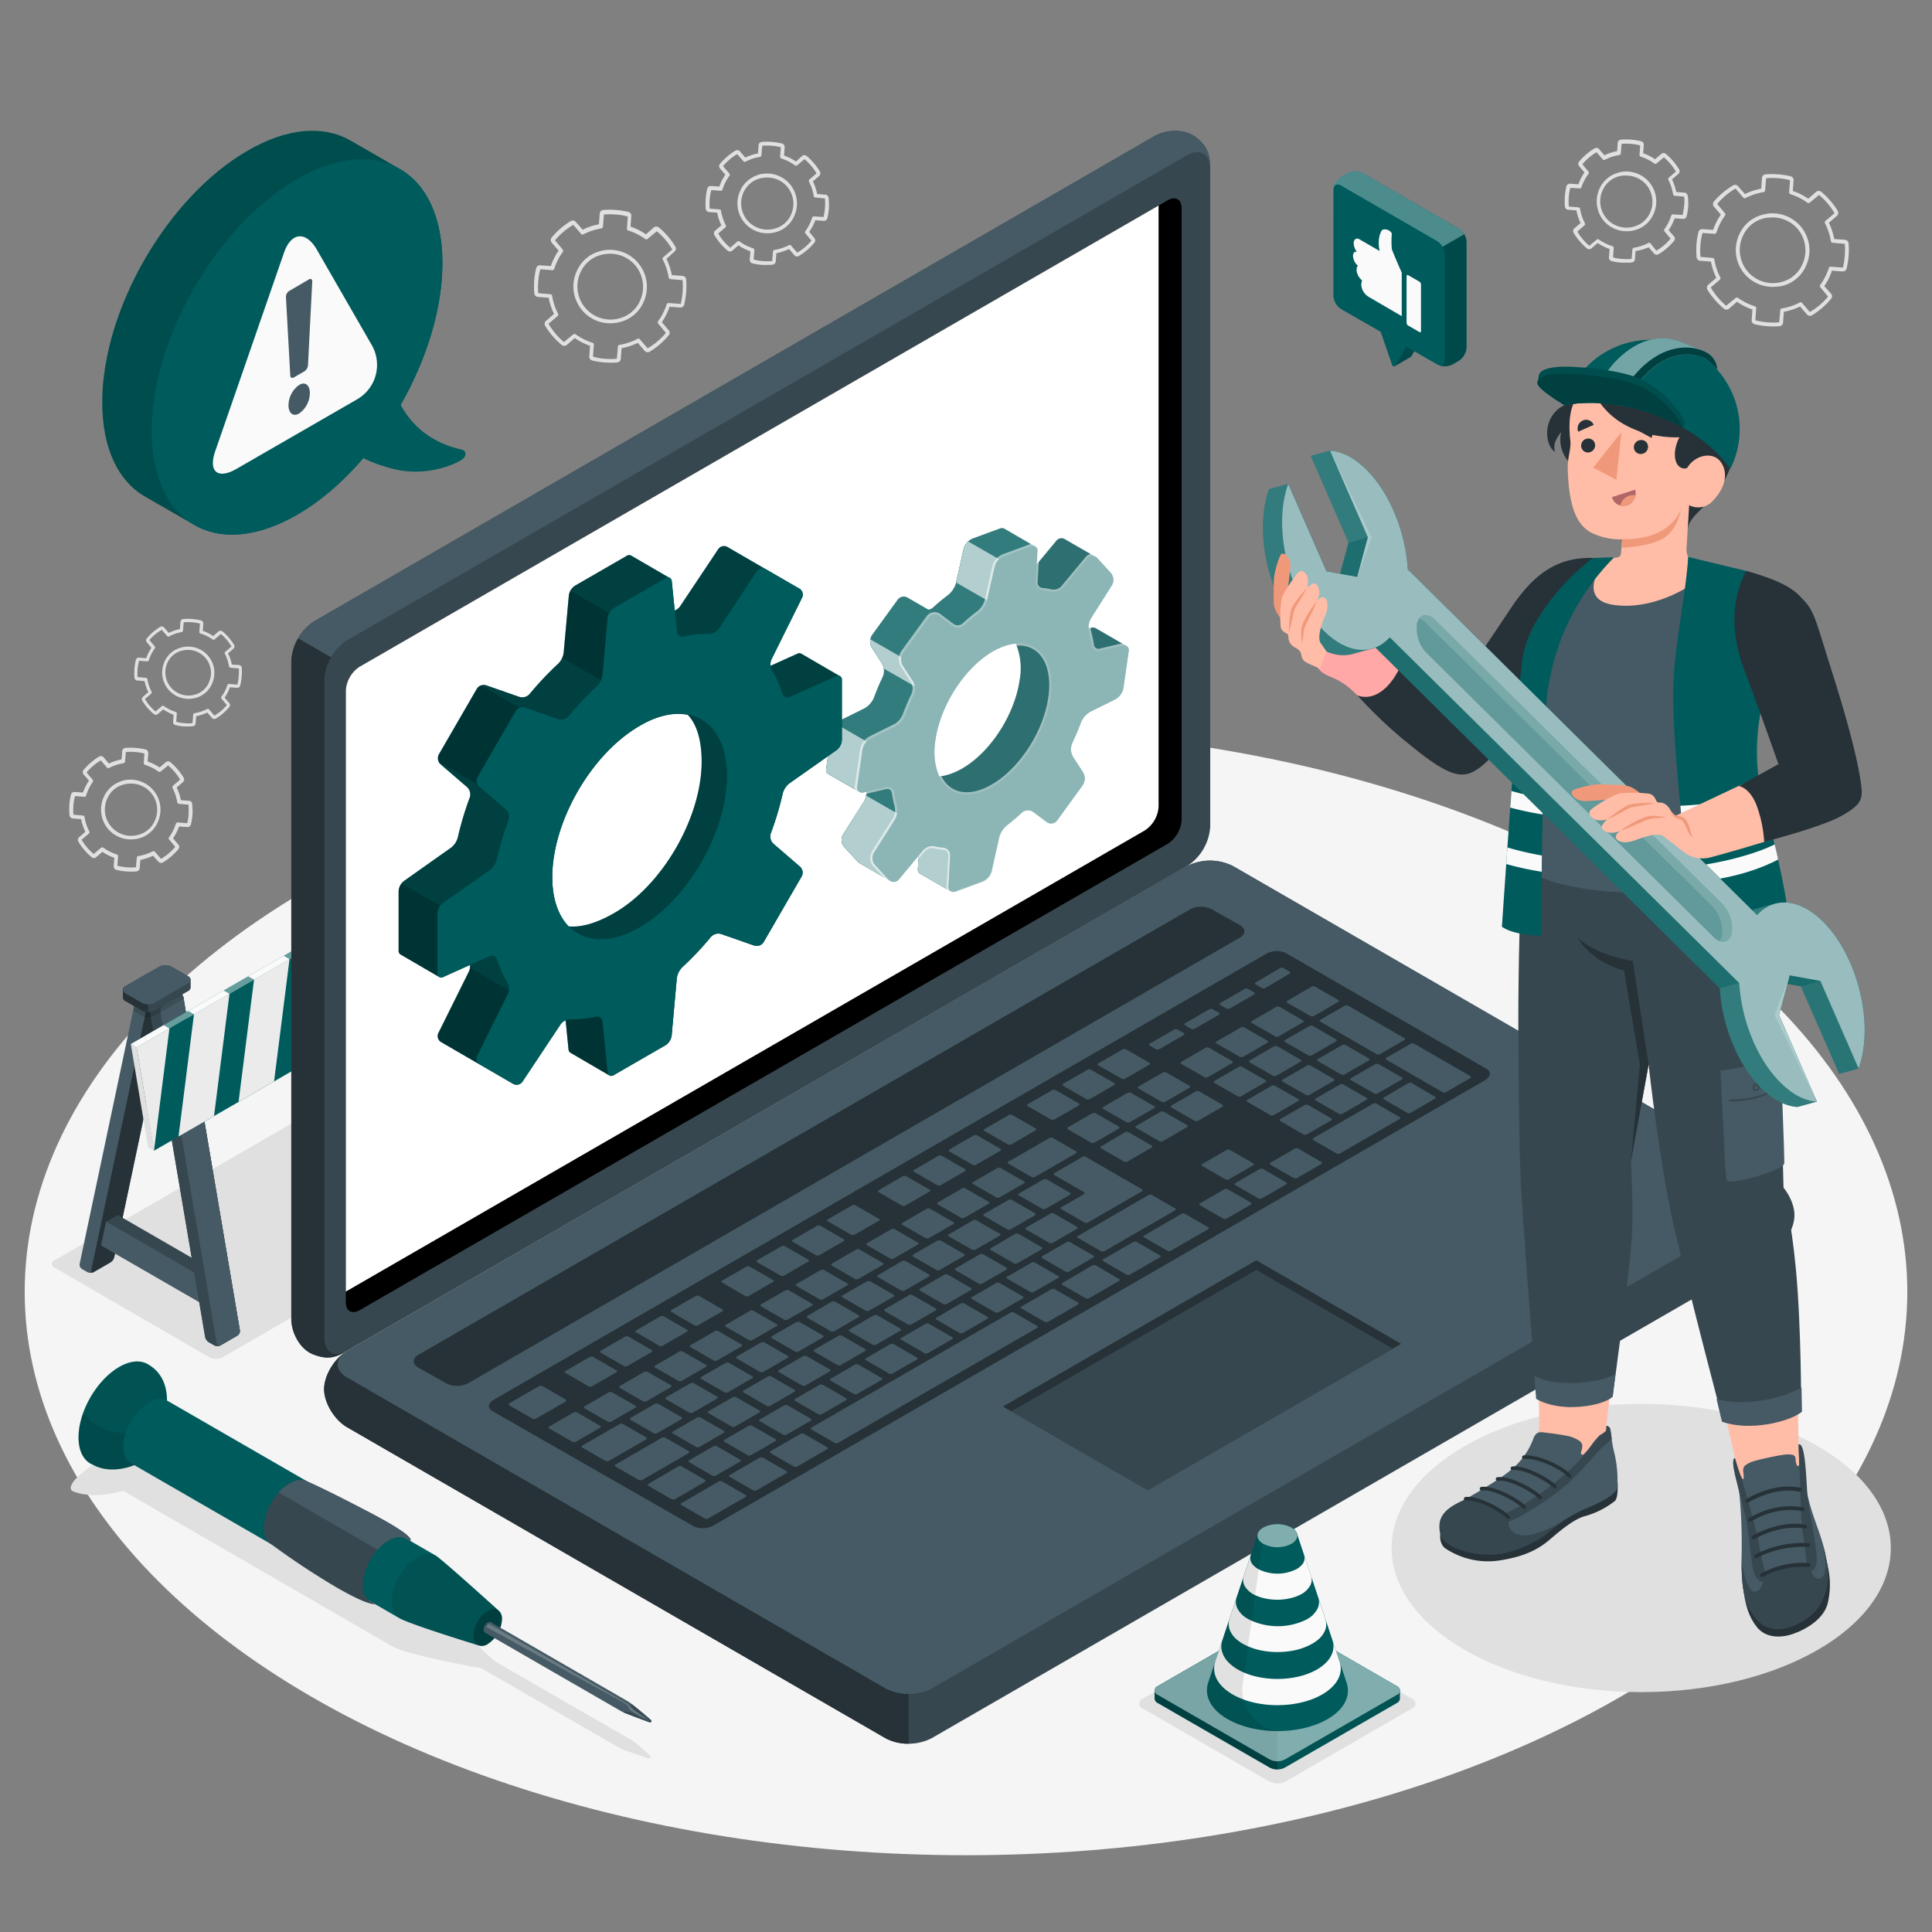 <svg xmlns="http://www.w3.org/2000/svg" viewBox="0 0 500 500"><rect x="0" y="0" width="500" height="500" fill="#808080" stroke="none"/><g id="freepik--Floor--inject-18"><ellipse id="freepik--floor--inject-18" cx="250" cy="334.33" rx="243.61" ry="145.8" style="fill:#f5f5f5"></ellipse></g><g id="freepik--Shadows--inject-18"><ellipse id="freepik--Shadow--inject-18" cx="424.74" cy="400.62" rx="64.6" ry="37.3" style="fill:#e0e0e0"></ellipse><path id="freepik--shadow--inject-18" d="M18.66,385.83s4.29,2.47,13.24,0L101.39,426c4.28,2.47,23.17,5.73,23.17,5.73l36.4,21,6.8,2.33.81-.42-4.3-3.82-36.4-21s-9.93-9.55-13.24-11.46L45.14,378.18s4-5.31,0-7.64C40.08,368.63,15,382.6,18.66,385.83Z" style="fill:#e0e0e0"></path><path id="freepik--shadow--inject-18" d="M54.24,351.3l-40.1-23.23a1,1,0,0,1,0-1.91l96.07-55.47a3.71,3.71,0,0,1,3.31,0l40.16,23.19a1,1,0,0,1,0,1.91L57.55,351.3A3.64,3.64,0,0,1,54.24,351.3Z" style="fill:#e0e0e0"></path><path id="freepik--shadow--inject-18" d="M328.39,461l-32.64-18.84a1.34,1.34,0,0,1,0-2.54l32.64-18.84a4.83,4.83,0,0,1,4.38,0l32.64,18.84a1.34,1.34,0,0,1,0,2.54L332.77,461A4.83,4.83,0,0,1,328.39,461Z" style="fill:#e0e0e0"></path></g><g id="freepik--gears-2--inject-18"><path id="freepik--Gear--inject-18" d="M159.76,93.8h0a19.68,19.68,0,0,1-3.26,0,20.06,20.06,0,0,1-3.21-.5,1,1,0,0,1-.78-1.09l.19-2.72a15.89,15.89,0,0,1-3.95-2l-2.05,1.77a1,1,0,0,1-1.35,0,19.89,19.89,0,0,1-4.24-4.9,1,1,0,0,1,.22-1.33l2.06-1.78a16,16,0,0,1-1.39-4.2l-2.71-.2a1,1,0,0,1-1-.93,19.27,19.27,0,0,1,.47-6.48,1,1,0,0,1,1.09-.78l2.71.2a16.28,16.28,0,0,1,2-4l-1.78-2.06a1.06,1.06,0,0,1,0-1.35,19.71,19.71,0,0,1,4.92-4.23,1,1,0,0,1,1.32.22l1.78,2a15.57,15.57,0,0,1,4.2-1.38l.2-2.72a1,1,0,0,1,.93-1,19.57,19.57,0,0,1,3.25,0,20,20,0,0,1,3.22.5,1,1,0,0,1,.78,1.09l-.2,2.72a16.13,16.13,0,0,1,4,2l2-1.77a1.06,1.06,0,0,1,1.35,0,19.76,19.76,0,0,1,4.24,4.91,1,1,0,0,1-.22,1.32L172.48,67a16.19,16.19,0,0,1,1.39,4.2l2.71.2a1,1,0,0,1,1,.94,19.54,19.54,0,0,1,0,3.25,20.79,20.79,0,0,1-.5,3.21,1,1,0,0,1-1.09.79h0l-2.71-.2a16.28,16.28,0,0,1-2,4l1.77,2.06a1,1,0,0,1,0,1.34A19.53,19.53,0,0,1,168.16,91a1,1,0,0,1-1.32-.21l-1.78-2.06a16.05,16.05,0,0,1-4.2,1.38l-.2,2.72A1,1,0,0,1,159.76,93.8Zm-11.13-7.37a.45.45,0,0,1,.35.09,15.11,15.11,0,0,0,4.36,2.18.51.51,0,0,1,.35.51l-.23,3.1a14.82,14.82,0,0,0,3.09.54,19.89,19.89,0,0,0,3.09,0l.27-3.15a.48.48,0,0,1,.41-.45A15.17,15.17,0,0,0,165,87.69a.48.48,0,0,1,.6.12l2,2.34a17.27,17.27,0,0,0,4.73-4l-2-2.42a.48.48,0,0,1,0-.61,15.21,15.21,0,0,0,2.19-4.35.51.51,0,0,1,.51-.35l3.09.23a.06.06,0,0,0,.06,0,18.87,18.87,0,0,0,.47-3.06,18.6,18.6,0,0,0,0-3.08l-3.15-.28a.49.49,0,0,1-.45-.41,15.16,15.16,0,0,0-1.53-4.64.48.48,0,0,1,.12-.6l2.35-2a17.63,17.63,0,0,0-4-4.73l-2.42,2a.5.5,0,0,1-.61,0,14.89,14.89,0,0,0-4.36-2.19.51.51,0,0,1-.35-.51l.23-3.1a14.18,14.18,0,0,0-3.09-.53,18.73,18.73,0,0,0-3.09,0l-.27,3.16a.5.5,0,0,1-.41.45,15,15,0,0,0-4.64,1.52.49.49,0,0,1-.6-.11l-2-2.35a17.46,17.46,0,0,0-4.74,4l2,2.41a.5.5,0,0,1,0,.61,15.22,15.22,0,0,0-2.2,4.37.5.5,0,0,1-.51.34l-3.09-.23a14.63,14.63,0,0,0-.54,3.09,17.83,17.83,0,0,0,0,3.1l3.14.27a.5.5,0,0,1,.46.41,14.84,14.84,0,0,0,1.53,4.63.49.49,0,0,1-.11.6l-2.36,2a17.63,17.63,0,0,0,4,4.73l2.42-2A.5.5,0,0,1,148.63,86.43Zm10.63-2.85a9.53,9.53,0,0,1-9.9-13.6A9,9,0,0,1,155,65.09a9.56,9.56,0,0,1,11.46,13.28,9,9,0,0,1-5.66,4.88h0A10.84,10.84,0,0,1,159.26,83.58ZM156.7,65.75a8.83,8.83,0,0,0-1.41.29,8,8,0,0,0-5,4.34,8.58,8.58,0,0,0,10.29,11.93h0a8,8,0,0,0,5-4.35,8.66,8.66,0,0,0-1.22-9.35A8.55,8.55,0,0,0,156.7,65.75Z" style="fill:#e0e0e0"></path><path id="freepik--gear--inject-18" d="M460.58,84.41h0a19.57,19.57,0,0,1-3.25,0,20,20,0,0,1-3.22-.5,1,1,0,0,1-.78-1.09l.2-2.72a15.79,15.79,0,0,1-4-2l-2.05,1.77a1,1,0,0,1-1.35,0A19.89,19.89,0,0,1,441.9,75a1,1,0,0,1,.22-1.33l2.06-1.78a16.32,16.32,0,0,1-1.39-4.2l-2.71-.2a1,1,0,0,1-1-.93,19.27,19.27,0,0,1,.47-6.48,1,1,0,0,1,1.09-.78l2.71.2a16.28,16.28,0,0,1,2-3.95l-1.78-2.06a1,1,0,0,1,0-1.35A19.49,19.49,0,0,1,448.5,48a1,1,0,0,1,1.32.22l1.78,2a15.57,15.57,0,0,1,4.2-1.38l.2-2.72a1,1,0,0,1,.93-1,19.68,19.68,0,0,1,3.26,0,19.88,19.88,0,0,1,3.21.5,1,1,0,0,1,.78,1.09l-.2,2.72a16,16,0,0,1,4,2L470,49.65a1.06,1.06,0,0,1,1.35,0,19.76,19.76,0,0,1,4.24,4.91,1,1,0,0,1-.22,1.32l-2.06,1.78a16.19,16.19,0,0,1,1.39,4.2l2.71.2a1,1,0,0,1,1,.94,19.54,19.54,0,0,1,0,3.25,20.79,20.79,0,0,1-.5,3.21,1,1,0,0,1-1.09.79h0l-2.71-.2a16.1,16.1,0,0,1-2,4L473.87,76a1,1,0,0,1,0,1.34,19.66,19.66,0,0,1-4.9,4.24,1.05,1.05,0,0,1-1.33-.21l-1.77-2.06a16.24,16.24,0,0,1-4.21,1.38l-.2,2.72A1,1,0,0,1,460.58,84.41ZM449.45,77a.45.45,0,0,1,.35.09,15.11,15.11,0,0,0,4.36,2.18.51.51,0,0,1,.35.51l-.23,3.1a14.82,14.82,0,0,0,3.09.54,19.89,19.89,0,0,0,3.09,0l.27-3.15a.49.49,0,0,1,.41-.45,15.17,15.17,0,0,0,4.64-1.53.48.48,0,0,1,.6.12l2,2.34a17.2,17.2,0,0,0,4.72-4l-2-2.42a.48.48,0,0,1,0-.61,15.21,15.21,0,0,0,2.19-4.35.51.51,0,0,1,.51-.35l3.09.23a.06.06,0,0,0,.06,0,20.07,20.07,0,0,0,.48-3.06,18.59,18.59,0,0,0,0-3.08l-3.14-.28a.49.49,0,0,1-.46-.41,15.16,15.16,0,0,0-1.53-4.64.49.49,0,0,1,.12-.6l2.35-2a17.63,17.63,0,0,0-4-4.73l-2.42,2a.5.5,0,0,1-.61,0,14.89,14.89,0,0,0-4.36-2.19.51.51,0,0,1-.35-.51l.23-3.1a14.18,14.18,0,0,0-3.09-.53,18.73,18.73,0,0,0-3.09,0l-.27,3.16a.5.5,0,0,1-.41.45,15,15,0,0,0-4.64,1.52.49.49,0,0,1-.6-.11l-2-2.35a17.46,17.46,0,0,0-4.74,4l2,2.41a.5.5,0,0,1,0,.61,15.22,15.22,0,0,0-2.2,4.37.5.5,0,0,1-.51.34l-3.09-.23a14.63,14.63,0,0,0-.54,3.09,17.83,17.83,0,0,0,0,3.1l3.15.27a.5.5,0,0,1,.45.41,15.11,15.11,0,0,0,1.53,4.63.49.49,0,0,1-.11.6l-2.36,2a17.63,17.63,0,0,0,4,4.73l2.42-2A.54.54,0,0,1,449.45,77Zm10.63-2.85a9.53,9.53,0,0,1-9.9-13.6,9,9,0,0,1,5.66-4.89A9.56,9.56,0,0,1,467.3,69a9,9,0,0,1-5.66,4.88h0A10.84,10.84,0,0,1,460.08,74.19Zm-2.55-17.83a9,9,0,0,0-1.42.29,8,8,0,0,0-5,4.34,8.58,8.58,0,0,0,10.29,11.93h0a8,8,0,0,0,5-4.35,8.66,8.66,0,0,0-1.22-9.35A8.55,8.55,0,0,0,457.53,56.36Z" style="fill:#e0e0e0"></path><path id="freepik--gear--inject-18" d="M196.23,45.27a7.36,7.36,0,0,0-4.61,4,7.74,7.74,0,0,0,7,11.11,9.24,9.24,0,0,0,1-.07,7.83,7.83,0,0,0,1.26-.26,7.3,7.3,0,0,0,4.6-4,7.76,7.76,0,0,0-9.3-10.79Zm8.44,10.39a6.38,6.38,0,0,1-4,3.45,6.81,6.81,0,0,1-8.18-9.47A6.47,6.47,0,0,1,197.61,46a7.11,7.11,0,0,1,.92-.06,6.84,6.84,0,0,1,5.17,2.33A6.91,6.91,0,0,1,204.67,55.66Zm9.76-4.47a.9.9,0,0,0-.84-.82l-2.12-.16a12.91,12.91,0,0,0-1.09-3.28L212,45.54a.93.93,0,0,0,.18-1.17,15.83,15.83,0,0,0-3.42-4,.94.94,0,0,0-1.19,0L206,41.81a13,13,0,0,0-3.09-1.55l.16-2.12a.92.92,0,0,0-.7-1,15.71,15.71,0,0,0-2.59-.4,15.38,15.38,0,0,0-2.63,0,.9.9,0,0,0-.83.84l-.15,2.13a12.63,12.63,0,0,0-3.28,1.08l-1.39-1.61a.92.92,0,0,0-1.17-.19,16,16,0,0,0-4,3.42.92.92,0,0,0,0,1.19l1.39,1.6a13.39,13.39,0,0,0-1.56,3.09l-2.11-.15a.91.91,0,0,0-1,.69,15.18,15.18,0,0,0-.41,2.59,15.53,15.53,0,0,0,0,2.64.92.92,0,0,0,.85.82l2.12.16a12.71,12.71,0,0,0,1.09,3.27l-1.62,1.39a.93.93,0,0,0-.18,1.17,16.06,16.06,0,0,0,3.42,4,.92.92,0,0,0,1.19,0l1.6-1.38a13.76,13.76,0,0,0,3.09,1.55l-.16,2.12a.92.92,0,0,0,.7,1,15.71,15.71,0,0,0,2.59.4c.4,0,.8,0,1.2,0s1,0,1.44-.07h0a.92.92,0,0,0,.79-.85l.16-2.12a12.89,12.89,0,0,0,3.28-1.08l1.39,1.61a.92.92,0,0,0,1.17.19,16,16,0,0,0,4-3.43.92.92,0,0,0,0-1.19L209.42,60A13.28,13.28,0,0,0,211,57l2.12.15a.9.9,0,0,0,1-.69,16.7,16.7,0,0,0,.4-2.6A15.38,15.38,0,0,0,214.43,51.19Zm-.93,2.56a14.35,14.35,0,0,1-.37,2.41L210.67,56a.48.48,0,0,0-.49.33,12,12,0,0,1-1.75,3.48.47.47,0,0,0,0,.59L210,62.27a13.63,13.63,0,0,1-3.67,3.12l-1.59-1.83a.46.46,0,0,0-.58-.11,12.2,12.2,0,0,1-3.7,1.22.46.46,0,0,0-.4.43l-.21,2.47a14.91,14.91,0,0,1-2.41,0,11.43,11.43,0,0,1-2.4-.41l.18-2.43a.46.46,0,0,0-.34-.48,12.24,12.24,0,0,1-3.48-1.75.52.52,0,0,0-.34-.09.47.47,0,0,0-.25.11L189,64.12a13.88,13.88,0,0,1-3.12-3.68l1.84-1.59a.47.47,0,0,0,.11-.58,12,12,0,0,1-1.23-3.7.46.46,0,0,0-.43-.39L183.67,54a14.92,14.92,0,0,1,0-2.41,11.9,11.9,0,0,1,.41-2.4l2.42.18h0A.46.46,0,0,0,187,49a12.46,12.46,0,0,1,1.76-3.49.47.47,0,0,0,0-.59L187.11,43a14.2,14.2,0,0,1,3.68-3.12l1.59,1.84a.47.47,0,0,0,.58.11,11.93,11.93,0,0,1,3.7-1.22.47.47,0,0,0,.4-.43l.21-2.47a14.9,14.9,0,0,1,2.41,0,11.45,11.45,0,0,1,2.4.4l-.18,2.43a.47.47,0,0,0,.34.49,12.24,12.24,0,0,1,3.48,1.75.48.48,0,0,0,.59,0l1.89-1.59a14,14,0,0,1,3.12,3.67l-1.84,1.59a.47.47,0,0,0-.11.58,12,12,0,0,1,1.22,3.7.48.48,0,0,0,.44.4l2.46.22A14.77,14.77,0,0,1,213.5,53.75Z" style="fill:#e0e0e0"></path><path id="freepik--gear--inject-18" d="M418.6,44.76a7.35,7.35,0,0,0-4.61,4,7.84,7.84,0,0,0,1.12,8.45A7.74,7.74,0,0,0,421,59.84a8.89,8.89,0,0,0,1-.06,11,11,0,0,0,1.27-.26,7.32,7.32,0,0,0,4.6-4,7.76,7.76,0,0,0-9.3-10.78ZM427,55.15a6.38,6.38,0,0,1-4,3.45,6.81,6.81,0,0,1-8.18-9.47,6.36,6.36,0,0,1,4-3.45,7.46,7.46,0,0,1,1.12-.24,7.09,7.09,0,0,1,.92,0,6.8,6.8,0,0,1,5.17,2.33A6.91,6.91,0,0,1,427,55.15Zm9.76-4.47a.91.91,0,0,0-.84-.83l-2.12-.15a13.17,13.17,0,0,0-1.09-3.28L434.37,45a.93.93,0,0,0,.18-1.17,15.83,15.83,0,0,0-3.42-4,.94.94,0,0,0-1.19,0l-1.6,1.39a12.61,12.61,0,0,0-3.09-1.55l.16-2.12a.91.91,0,0,0-.7-1,15.72,15.72,0,0,0-2.59-.41,16.46,16.46,0,0,0-2.63,0,.92.92,0,0,0-.83.85l-.15,2.12a13,13,0,0,0-3.28,1.08l-1.39-1.6a.92.92,0,0,0-1.17-.19,15.82,15.82,0,0,0-4,3.42.92.92,0,0,0,0,1.18l1.39,1.61a13.39,13.39,0,0,0-1.56,3.09l-2.11-.16a.92.92,0,0,0-1,.69,16.09,16.09,0,0,0-.39,5.24.92.92,0,0,0,.85.82l2.12.16a12.71,12.71,0,0,0,1.09,3.27l-1.62,1.39a.93.93,0,0,0-.18,1.17,16.06,16.06,0,0,0,3.42,4,.94.94,0,0,0,1.19,0l1.6-1.39a13,13,0,0,0,3.09,1.55l-.16,2.13a.9.9,0,0,0,.7,1,15.72,15.72,0,0,0,2.59.41c.4,0,.8,0,1.2,0s1,0,1.44-.06h0a.9.9,0,0,0,.79-.84l.16-2.12A13.29,13.29,0,0,0,426.67,64l1.39,1.6a.91.91,0,0,0,1.17.19,15.62,15.62,0,0,0,4-3.43.91.91,0,0,0,0-1.18l-1.39-1.6a13.35,13.35,0,0,0,1.55-3.09l2.12.16a.91.91,0,0,0,1-.7,16.51,16.51,0,0,0,.4-2.6A15.26,15.26,0,0,0,436.8,50.68Zm-.93,2.55a14.46,14.46,0,0,1-.37,2.42L433,55.47a.48.48,0,0,0-.49.33,12,12,0,0,1-1.75,3.48.47.47,0,0,0,0,.59l1.58,1.89a14,14,0,0,1-3.67,3.12L427.15,63a.49.49,0,0,0-.58-.11,12.2,12.2,0,0,1-3.7,1.22.48.48,0,0,0-.4.44l-.21,2.47a14.91,14.91,0,0,1-2.41,0,12.12,12.12,0,0,1-2.4-.41l.18-2.43a.48.48,0,0,0-.34-.49A12,12,0,0,1,413.81,62a.42.42,0,0,0-.34-.09.47.47,0,0,0-.25.11l-1.89,1.59a14,14,0,0,1-3.12-3.68l1.84-1.59a.48.48,0,0,0,.11-.58,12.13,12.13,0,0,1-1.23-3.7.47.47,0,0,0-.43-.4L406,53.45A14.92,14.92,0,0,1,406,51a11.9,11.9,0,0,1,.41-2.4l2.42.17h0a.47.47,0,0,0,.45-.34A12.53,12.53,0,0,1,411.1,45a.47.47,0,0,0,0-.59l-1.59-1.89a14.2,14.2,0,0,1,3.68-3.12l1.59,1.84a.49.49,0,0,0,.58.11,11.93,11.93,0,0,1,3.7-1.22.47.47,0,0,0,.4-.44l.21-2.46a14.89,14.89,0,0,1,2.41,0,12.12,12.12,0,0,1,2.4.41l-.18,2.43a.48.48,0,0,0,.34.49,11.74,11.74,0,0,1,3.48,1.75.47.47,0,0,0,.59,0l1.89-1.59a14.2,14.2,0,0,1,3.12,3.68l-1.84,1.59a.47.47,0,0,0-.11.58,11.93,11.93,0,0,1,1.22,3.7.49.49,0,0,0,.44.4l2.46.21A14.78,14.78,0,0,1,435.87,53.23Z" style="fill:#e0e0e0"></path><path id="freepik--gear--inject-18" d="M46.63,167.65a6.38,6.38,0,0,0-4,3.48,6.85,6.85,0,0,0,1,7.39,6.85,6.85,0,0,0,6.06,2.28,7.06,7.06,0,0,0,1.11-.23,6.35,6.35,0,0,0,4-3.48,6.79,6.79,0,0,0-8.15-9.44Zm7.39,9.1a5.54,5.54,0,0,1-3.5,3,6,6,0,0,1-7.16-8.3,5.59,5.59,0,0,1,3.5-3,7.16,7.16,0,0,1,1-.21,7.31,7.31,0,0,1,.8-.05A5.95,5.95,0,0,1,54,176.75Zm8.56-3.92a.79.79,0,0,0-.74-.72L60,172A10.88,10.88,0,0,0,59,169.1l1.42-1.22a.81.81,0,0,0,.16-1,14.29,14.29,0,0,0-3-3.48.82.82,0,0,0-1,0l-1.41,1.21a11.6,11.6,0,0,0-2.7-1.36l.14-1.86a.8.8,0,0,0-.61-.83,14.08,14.08,0,0,0-2.28-.36,13.57,13.57,0,0,0-2.3,0,.79.79,0,0,0-.72.74l-.14,1.86a10.88,10.88,0,0,0-2.87,1l-1.22-1.41a.79.79,0,0,0-1-.16,13.63,13.63,0,0,0-3.48,3,.81.81,0,0,0,0,1l1.21,1.41a11.6,11.6,0,0,0-1.36,2.7L36,170.21a.78.78,0,0,0-.84.6,13.53,13.53,0,0,0-.36,2.28,13.72,13.72,0,0,0,0,2.31.81.81,0,0,0,.74.72l1.86.13a11.52,11.52,0,0,0,1,2.87l-1.41,1.22a.81.81,0,0,0-.17,1,13.89,13.89,0,0,0,3,3.47.8.8,0,0,0,1,0l1.41-1.22a11.59,11.59,0,0,0,2.7,1.36l-.13,1.86a.79.79,0,0,0,.6.84,13.21,13.21,0,0,0,2.28.35c.35,0,.7,0,1,0s.84,0,1.26-.06h0a.8.8,0,0,0,.69-.74l.14-1.86a11.57,11.57,0,0,0,2.88-.94l1.21,1.4a.8.8,0,0,0,1,.17,13.71,13.71,0,0,0,3.48-3,.79.79,0,0,0,0-1l-1.21-1.41a11.22,11.22,0,0,0,1.36-2.7l1.85.14a.8.8,0,0,0,.84-.61,15,15,0,0,0,.36-2.28A13.56,13.56,0,0,0,62.58,172.83Zm-.81,2.24a12.85,12.85,0,0,1-.33,2.11L59.29,177a.4.4,0,0,0-.43.29,10.5,10.5,0,0,1-1.54,3,.44.44,0,0,0,0,.52l1.4,1.66a12.16,12.16,0,0,1-3.23,2.73l-1.39-1.6a.4.4,0,0,0-.5-.1,11,11,0,0,1-3.25,1.07A.42.42,0,0,0,50,185l-.18,2.16a13.5,13.5,0,0,1-2.11,0,10.31,10.31,0,0,1-2.11-.36l.16-2.13a.41.41,0,0,0-.29-.42,10.78,10.78,0,0,1-3.05-1.53.42.42,0,0,0-.3-.08.37.37,0,0,0-.22.1l-1.66,1.39a12.5,12.5,0,0,1-2.73-3.22l1.61-1.4a.42.42,0,0,0,.1-.51,10.76,10.76,0,0,1-1.08-3.24.4.4,0,0,0-.38-.34l-2.15-.19a12.39,12.39,0,0,1,0-2.11A10.55,10.55,0,0,1,36,171l2.13.16h0a.41.41,0,0,0,.39-.29,10.87,10.87,0,0,1,1.54-3.06.41.41,0,0,0,0-.51l-1.4-1.66A12.35,12.35,0,0,1,41.87,163l1.39,1.61a.43.43,0,0,0,.51.1A10.13,10.13,0,0,1,47,163.59a.41.41,0,0,0,.35-.38l.19-2.17a13.37,13.37,0,0,1,2.1,0,10.78,10.78,0,0,1,2.11.36l-.16,2.13a.43.43,0,0,0,.3.43A10.53,10.53,0,0,1,55,165.48a.42.42,0,0,0,.51,0l1.66-1.4a12.62,12.62,0,0,1,2.74,3.23l-1.62,1.39a.41.41,0,0,0-.1.5,10.55,10.55,0,0,1,1.08,3.25.41.41,0,0,0,.38.35l2.16.19A13.37,13.37,0,0,1,61.77,175.07Z" style="fill:#e0e0e0"></path><path id="freepik--gear--inject-18" d="M31.51,202.15a7.37,7.37,0,0,0-4.6,4A7.83,7.83,0,0,0,28,214.57a7.74,7.74,0,0,0,5.89,2.67,9.06,9.06,0,0,0,1-.07,8.18,8.18,0,0,0,1.27-.26,7.35,7.35,0,0,0,4.6-4,7.77,7.77,0,0,0-9.31-10.79ZM40,212.54A6.34,6.34,0,0,1,36,216a6.81,6.81,0,0,1-8.18-9.47,6.34,6.34,0,0,1,4-3.45,7.55,7.55,0,0,1,1.13-.23,7,7,0,0,1,.91-.06A6.78,6.78,0,0,1,40,212.54Zm9.77-4.47a.91.91,0,0,0-.85-.82l-2.11-.16a13.31,13.31,0,0,0-1.09-3.28l1.61-1.39a.92.92,0,0,0,.19-1.17,16.05,16.05,0,0,0-3.43-4,.91.91,0,0,0-1.18,0l-1.61,1.38a13.16,13.16,0,0,0-3.09-1.55l.16-2.12a.92.92,0,0,0-.69-1,15.83,15.83,0,0,0-2.6-.4,15.26,15.26,0,0,0-2.62,0,.89.89,0,0,0-.83.84l-.16,2.13a12.88,12.88,0,0,0-3.28,1.08l-1.38-1.61a.92.92,0,0,0-1.17-.19,16.24,16.24,0,0,0-4,3.42.94.94,0,0,0,0,1.19l1.39,1.6a13.35,13.35,0,0,0-1.55,3.09l-2.12-.15a.91.91,0,0,0-1,.69,17.45,17.45,0,0,0-.41,2.59A16.64,16.64,0,0,0,18,211a.91.91,0,0,0,.85.82L21,212a13.52,13.52,0,0,0,1.09,3.27l-1.61,1.4a.92.92,0,0,0-.19,1.17,15.85,15.85,0,0,0,3.43,4,.91.91,0,0,0,1.18,0l1.61-1.38a13.28,13.28,0,0,0,3.08,1.55l-.15,2.12a.92.92,0,0,0,.69,1,15.83,15.83,0,0,0,2.6.4c.4,0,.8.05,1.2.05a13.88,13.88,0,0,0,1.44-.07h0a.92.92,0,0,0,.79-.84l.16-2.13a13,13,0,0,0,3.28-1.08L41,223a.92.92,0,0,0,1.17.19,15.89,15.89,0,0,0,4-3.43.91.91,0,0,0,0-1.18l-1.38-1.61a13.28,13.28,0,0,0,1.55-3.08l2.12.15a.9.9,0,0,0,.95-.69,15.61,15.61,0,0,0,.41-2.6A15.38,15.38,0,0,0,49.72,208.07Zm-.93,2.56a16.73,16.73,0,0,1-.37,2.41L46,212.86a.47.47,0,0,0-.49.33,12.24,12.24,0,0,1-1.75,3.48.48.48,0,0,0,0,.59l1.59,1.89a14.05,14.05,0,0,1-3.68,3.13l-1.58-1.84a.48.48,0,0,0-.58-.11,12.26,12.26,0,0,1-3.71,1.22.47.47,0,0,0-.4.43l-.21,2.47a14.78,14.78,0,0,1-2.4,0,11.64,11.64,0,0,1-2.41-.41l.18-2.43a.46.46,0,0,0-.33-.48,12.24,12.24,0,0,1-3.48-1.75.53.53,0,0,0-.34-.09.44.44,0,0,0-.25.11L24.24,221a13.88,13.88,0,0,1-3.12-3.68L23,215.73a.49.49,0,0,0,.11-.58,12.07,12.07,0,0,1-1.23-3.69.46.46,0,0,0-.43-.4L19,210.84a16.16,16.16,0,0,1,0-2.41,11.89,11.89,0,0,1,.42-2.4l2.42.18h0a.47.47,0,0,0,.45-.33A12.17,12.17,0,0,1,24,202.39a.48.48,0,0,0,0-.59l-1.6-1.89a14.25,14.25,0,0,1,3.69-3.12l1.58,1.84a.48.48,0,0,0,.58.11,12,12,0,0,1,3.7-1.22.48.48,0,0,0,.41-.43l.21-2.47a14.78,14.78,0,0,1,2.4,0,11.66,11.66,0,0,1,2.41.4l-.18,2.43a.46.46,0,0,0,.33.49A12,12,0,0,1,41,199.68a.48.48,0,0,0,.59,0l1.9-1.59a13.88,13.88,0,0,1,3.12,3.68l-1.84,1.58a.47.47,0,0,0-.12.58,12.31,12.31,0,0,1,1.23,3.7.47.47,0,0,0,.43.4l2.47.22A14.77,14.77,0,0,1,48.79,210.63Z" style="fill:#e0e0e0"></path></g><g id="freepik--Barrier--inject-18"><g id="freepik--barrier--inject-18"><path d="M97.28,287.05l-4.38,2.52a1.74,1.74,0,0,1-1.6,0l-1.39-.8a1.36,1.36,0,0,1-.61-1.36l14.55-68.88a2.39,2.39,0,0,1,1-1.36l4.38-2.53a1.78,1.78,0,0,1,1.59,0l1.4.81a1.35,1.35,0,0,1,.6,1.36L98.26,285.69A2.36,2.36,0,0,1,97.28,287.05Z" style="fill:#455a64"></path><path d="M97.28,287.05l-4.38,2.52c-.44.26-.72.06-.61-.44l14.55-68.87a2.34,2.34,0,0,1,1-1.36l4.39-2.53c.43-.26.71-.06.6.44L98.26,285.69A2.36,2.36,0,0,1,97.28,287.05Z" style="fill:#263238"></path><polygon points="94.94 282.55 96.24 276.4 99.22 274.68 126.87 290.65 128.17 298.29 125.19 300.01 94.94 282.55" style="fill:#37474f"></polygon><polygon points="125.19 300.01 94.94 282.55 96.24 276.4 123.89 292.37 125.19 300.01" style="fill:#455a64"></polygon><path d="M130.12,306l-4.38,2.53a1.78,1.78,0,0,1-1.59,0l-1.4-.81a2.21,2.21,0,0,1-1-1.36l-14.62-86.11a1.43,1.43,0,0,1,.64-1.36l4.39-2.53a1.72,1.72,0,0,1,1.59,0l1.39.8a2.22,2.22,0,0,1,1,1.37l14.62,86.1A1.42,1.42,0,0,1,130.12,306Z" style="fill:#37474f"></path><path d="M107.18,220.26l.55,3.26,14.07,82.84a2.28,2.28,0,0,0,1,1.37l1.4.81a1.78,1.78,0,0,0,1.59,0l4.38-2.53a1.44,1.44,0,0,0,.64-1.37l-14.57-85.81,0-.29a2.23,2.23,0,0,0-1-1.37l-1.39-.81a1.8,1.8,0,0,0-1.6,0l-4.38,2.53A1.44,1.44,0,0,0,107.18,220.26Z" style="fill:#37474f"></path><path d="M116.14,218.54l14.62,86.1a1.42,1.42,0,0,1-.64,1.37l-4.38,2.53a.6.6,0,0,1-.95-.45L110.17,222a1.41,1.41,0,0,1,.64-1.37l4.38-2.53A.6.6,0,0,1,116.14,218.54Z" style="fill:#455a64"></path><path d="M103.15,221.88l2.29,1.33a3.47,3.47,0,0,0,2.29.31,2.68,2.68,0,0,0,.89-.31l7.57-4.38,0-.29a2.23,2.23,0,0,0-1-1.37l-1.39-.81a1.8,1.8,0,0,0-1.6,0c.11-.49.44-.66,0-.91l-1.39-.81a1.78,1.78,0,0,0-1.59,0l-4.38,2.53a2.36,2.36,0,0,0-1,1.36Z" style="opacity:0.15"></path><path d="M100.49,216.52a1.08,1.08,0,0,1,.66-.93l8.76-5.06a3.5,3.5,0,0,1,3.18,0l4.29,2.47a1.13,1.13,0,0,1,.66.91c0,.34,0,1.67,0,2a1.13,1.13,0,0,1-.66.92l-8.76,5a3.53,3.53,0,0,1-3.18,0l-4.29-2.48a1.11,1.11,0,0,1-.66-.91C100.48,218.16,100.49,216.85,100.49,216.52Z" style="fill:#37474f"></path><path d="M100.49,216.52a1.08,1.08,0,0,1,.66-.93l5.88-3.4v10.08a3.28,3.28,0,0,1-1.59-.38l-4.29-2.48a1.11,1.11,0,0,1-.66-.91C100.48,218.16,100.49,216.85,100.49,216.52Z" style="fill:#263238"></path><path d="M108.62,219.9l8.76-5.06a1,1,0,0,0,0-1.84l-4.29-2.47a3.5,3.5,0,0,0-3.18,0l-8.76,5.06a1,1,0,0,0,0,1.83l4.29,2.48A3.5,3.5,0,0,0,108.62,219.9Z" style="fill:#455a64"></path><path d="M28.59,326.7l-4.38,2.53a1.78,1.78,0,0,1-1.59,0l-1.4-.8a1.35,1.35,0,0,1-.6-1.36l14.55-68.88a2.3,2.3,0,0,1,1-1.36l4.38-2.53a1.78,1.78,0,0,1,1.59,0l1.4.8a1.35,1.35,0,0,1,.6,1.36L29.57,325.34A2.3,2.3,0,0,1,28.59,326.7Z" style="fill:#455a64"></path><path d="M28.59,326.7l-4.38,2.53c-.44.25-.71.06-.61-.44l14.55-68.88a2.39,2.39,0,0,1,1-1.36L43.52,256c.44-.25.71,0,.6.44L29.57,325.34A2.3,2.3,0,0,1,28.59,326.7Z" style="fill:#263238"></path><polygon points="26.17 322.31 27.47 316.16 30.46 314.44 58.11 330.41 59.41 338.05 56.42 339.77 26.17 322.31" style="fill:#37474f"></polygon><polygon points="56.42 339.77 26.17 322.31 27.47 316.16 55.12 332.13 56.42 339.77" style="fill:#455a64"></polygon><path d="M61.43,345.66l-4.38,2.53a1.72,1.72,0,0,1-1.59,0l-1.39-.8a2.22,2.22,0,0,1-1-1.37L38.5,259.92a1.42,1.42,0,0,1,.64-1.37L43.52,256a1.78,1.78,0,0,1,1.59,0l1.39.81a2.18,2.18,0,0,1,1,1.36L62.07,344.3A1.39,1.39,0,0,1,61.43,345.66Z" style="fill:#37474f"></path><path d="M38.5,259.92l.55,3.25L53.12,346a2.22,2.22,0,0,0,.94,1.37l1.4.8a1.8,1.8,0,0,0,1.6,0l4.37-2.52a1.45,1.45,0,0,0,.65-1.37L47.51,258.49l0-.29a2.28,2.28,0,0,0-1-1.37l-1.4-.81a1.78,1.78,0,0,0-1.59,0l-4.39,2.53A1.43,1.43,0,0,0,38.5,259.92Z" style="fill:#37474f"></path><path d="M47.45,258.19,62.07,344.3a1.39,1.39,0,0,1-.64,1.36l-4.38,2.53a.59.59,0,0,1-.95-.44L41.48,261.64a1.41,1.41,0,0,1,.64-1.36l4.38-2.53A.59.59,0,0,1,47.45,258.19Z" style="fill:#455a64"></path><path d="M34.46,261.54l2.29,1.32a3.44,3.44,0,0,0,2.3.31,2.85,2.85,0,0,0,.89-.31l7.57-4.37,0-.29a2.28,2.28,0,0,0-1-1.37l-1.4-.81a1.78,1.78,0,0,0-1.59,0c.11-.49.44-.66,0-.92l-1.39-.8a1.74,1.74,0,0,0-1.6,0l-4.38,2.53a2.3,2.3,0,0,0-1,1.36Z" style="opacity:0.15"></path><path d="M31.8,256.17a1.14,1.14,0,0,1,.66-.93l8.76-5.06a3.56,3.56,0,0,1,3.18,0l4.29,2.48a1.11,1.11,0,0,1,.66.91c0,.33,0,1.66,0,2a1.11,1.11,0,0,1-.66.92l-8.76,5.06a3.5,3.5,0,0,1-3.18,0l-4.29-2.48a1.13,1.13,0,0,1-.66-.9C31.8,257.82,31.81,256.5,31.8,256.17Z" style="fill:#37474f"></path><path d="M31.8,256.17a1.14,1.14,0,0,1,.66-.93l5.88-3.39v10.07a3.31,3.31,0,0,1-1.59-.38l-4.29-2.48a1.13,1.13,0,0,1-.66-.9C31.8,257.82,31.81,256.5,31.8,256.17Z" style="fill:#263238"></path><path d="M39.93,259.56l8.76-5.06a1,1,0,0,0,0-1.84l-4.29-2.48a3.56,3.56,0,0,0-3.18,0l-8.76,5.06a1,1,0,0,0,0,1.84l4.29,2.48A3.56,3.56,0,0,0,39.93,259.56Z" style="fill:#455a64"></path><polygon points="35.36 271.08 127.92 217.64 126.41 216.77 33.85 270.21 35.36 271.08" style="fill:#005B5C"></polygon><polygon points="35.36 271.08 127.92 217.64 126.41 216.77 33.85 270.21 35.36 271.08" style="fill:#fff;opacity:0.4"></polygon><polygon points="35.36 271.08 39.85 297.81 132.41 244.37 127.92 217.64 35.36 271.08" style="fill:#005B5C"></polygon><polygon points="33.85 270.21 38.34 296.94 39.85 297.81 35.36 271.08 33.85 270.21" style="fill:#e0e0e0"></polygon><polygon points="43.85 266.18 39.85 297.81 35.36 271.08 43.85 266.18" style="fill:#ebebeb"></polygon><polygon points="123.92 249.27 127.92 217.64 132.41 244.37 123.92 249.27" style="fill:#ebebeb"></polygon><polygon points="55.39 288.83 59.39 257.2 50.2 262.5 46.2 294.13 55.39 288.83" style="fill:#ebebeb"></polygon><polygon points="70.93 279.86 74.93 248.23 65.74 253.53 61.74 285.16 70.93 279.86" style="fill:#ebebeb"></polygon><polygon points="86.48 270.89 90.48 239.26 81.28 244.56 77.28 276.19 86.48 270.89" style="fill:#ebebeb"></polygon><polygon points="102.02 261.92 106.02 230.28 96.83 235.59 92.83 267.22 102.02 261.92" style="fill:#ebebeb"></polygon><polygon points="117.56 252.94 121.56 221.31 112.37 226.61 108.37 258.24 117.56 252.94" style="fill:#ebebeb"></polygon><polygon points="50.2 262.5 48.69 261.64 57.88 256.33 59.39 257.2 50.2 262.5" style="fill:#fafafa"></polygon><polygon points="65.74 253.53 64.23 252.66 73.43 247.36 74.93 248.23 65.74 253.53" style="fill:#fafafa"></polygon><polygon points="81.28 244.56 79.78 243.69 88.97 238.39 90.48 239.26 81.28 244.56" style="fill:#fafafa"></polygon><polygon points="96.83 235.59 95.32 234.72 104.52 229.41 106.02 230.28 96.83 235.59" style="fill:#fafafa"></polygon><polygon points="112.37 226.61 110.86 225.74 120.06 220.44 121.56 221.31 112.37 226.61" style="fill:#fafafa"></polygon><polygon points="35.36 271.08 33.85 270.21 42.34 265.31 43.85 266.18 35.36 271.08" style="fill:#fafafa"></polygon></g></g><g id="freepik--Device--inject-18"><g id="freepik--Laptop--inject-18"><path d="M83.91,359.52c0,3.56,2.67,8,6,9.88L229.2,449.85a13.13,13.13,0,0,0,11.9,0L458.45,324.37c3.28-1.9,5.95-6.33,5.95-9.89s-2.67-8-5.95-9.88L319.12,224.15a13.16,13.16,0,0,0-11.91,0L89.87,349.63C86.58,351.53,83.91,356,83.91,359.52Z" style="fill:#37474f"></path><path d="M89.87,356.51,229.2,437a13.13,13.13,0,0,0,11.9,0L458.45,311.47c3.28-1.9,3.28-5,0-6.87L319.12,224.15a13.16,13.16,0,0,0-11.91,0L89.87,349.63C86.58,351.53,86.58,354.61,89.87,356.51Z" style="fill:#455a64"></path><path d="M235.15,438.39v12.88a12.12,12.12,0,0,1-6-1.42L89.86,369.4c-3.28-1.89-6-6.32-6-9.88,0-3.34,2.35-7.44,5.35-9.5-2.67,1.91-2.46,4.72.6,6.49L229.2,437A12.12,12.12,0,0,0,235.15,438.39Z" style="fill:#263238"></path><path d="M309.57,35.56c-2.79-2.22-7.57-2.2-10.86-.3L81.37,160.74a13.16,13.16,0,0,0-6,10.31V341.26h0c0,3.8,2.36,8,5.69,9.25,3.51,1.35,5.5,1,8.78-.91h0L307.21,224.15a13.14,13.14,0,0,0,6-10.31V43.63C313.16,39.83,312.48,37.88,309.57,35.56Z" style="fill:#37474f"></path><path d="M313.17,43.62c0-3.79-2.67-5.32-6-3.43L89.86,165.68a12.11,12.11,0,0,0-4.2,4.45l-8.5-4.94h0a12.24,12.24,0,0,1,4.22-4.45L298.71,35.26c3.28-1.9,8.08-1.94,10.85.3C312.49,37.92,313.17,39.83,313.17,43.62Z" style="fill:#455a64"></path><path d="M83.94,346.18l0-170.2a12.13,12.13,0,0,1,1.75-5.86h0l-8.5-4.92A12.08,12.08,0,0,0,75.42,171V341.28c0,3.8,2.37,8,5.69,9.25,3.51,1.35,5.51,1,8.79-.91C86.61,351.52,83.94,350,83.94,346.18Z" style="fill:#263238"></path><path d="M93.07,172.54,302.23,51.81c2-1.13,3.57-.21,3.57,2.07V212.17a7.9,7.9,0,0,1-3.57,6.19L93.07,339.08c-2,1.14-3.57.22-3.57-2.06V178.73A7.9,7.9,0,0,1,93.07,172.54Z"></path><path d="M93.07,172.54a7.9,7.9,0,0,0-3.57,6.19V334.26L296.27,214.92a7.9,7.9,0,0,0,3.57-6.19V53.19Z" style="fill:#fff"></path><path d="M108.25,350.64,308,235.33a6.23,6.23,0,0,1,5.61,0l7.28,4.08c1.55.9,1.55,2.35,0,3.24L121.11,358a6.25,6.25,0,0,1-5.62,0l-7.24-4.06C106.7,353,106.7,351.54,108.25,350.64Z" style="fill:#263238"></path><path d="M127.86,362.21,327.59,246.9a5.71,5.71,0,0,1,5.13-.28l52,30c1.28.74,1.06,2.06-.49,3L184.73,394.75a5.74,5.74,0,0,1-5.14.29l-52.2-29.87C126.1,364.43,126.31,363.11,127.86,362.21Z" style="fill:#263238"></path><path d="M300.93,295.33l6.26-3.61c.26-.15.29-.39.05-.52l-6-3.46a1,1,0,0,0-.91,0l-6.25,3.62c-.27.15-.29.38-.06.52l6,3.45A1,1,0,0,0,300.93,295.33Zm-9.13-12.49-6.25,3.61c-.27.15-.29.39-.05.53l6,3.45a1,1,0,0,0,.91,0l6.25-3.61c.27-.16.29-.39.05-.53l-6-3.45A1,1,0,0,0,291.8,282.84Zm-20.2,11.67L261,300.62c-.27.15-.29.38-.06.52l6,3.45a1,1,0,0,0,.91,0l10.59-6.11c.26-.15.29-.39.05-.52l-6-3.46A1,1,0,0,0,271.6,294.51Zm11.06-6.39-6.25,3.61c-.27.15-.29.39-.05.52l6,3.46a1,1,0,0,0,.91,0l6.25-3.61c.27-.16.29-.39.05-.53l-6-3.45A1,1,0,0,0,282.66,288.12Zm-24.53,14.16-6.25,3.61c-.27.16-.29.39-.06.53l6,3.45a1,1,0,0,0,.9,0l6.26-3.61c.26-.15.29-.39,0-.53l-6-3.45A1,1,0,0,0,258.13,302.28ZM249,307.56l-6.25,3.61c-.27.15-.29.39-.06.52l6,3.46a1,1,0,0,0,.9,0l6.26-3.61c.26-.16.29-.39,0-.53l-6-3.45A1,1,0,0,0,249,307.56Zm23.45,14.09,6.25-3.61c.27-.15.29-.39.06-.52l-6-3.46a1,1,0,0,0-.9,0l-6.26,3.62c-.26.15-.29.38-.05.52l6,3.45A1,1,0,0,0,272.44,321.65Zm-9.14,5.28,6.25-3.61c.27-.15.29-.39.06-.53l-6-3.45a1,1,0,0,0-.9,0L256.46,323c-.26.16-.29.39,0,.53l6,3.45A1,1,0,0,0,263.3,326.93Zm-9.14,5.28,6.25-3.61c.27-.16.29-.39.06-.53l-6-3.45a1,1,0,0,0-.9,0l-6.26,3.61c-.26.15-.29.39,0,.52l6,3.46A1,1,0,0,0,254.16,332.21ZM245,337.48l6.25-3.61c.27-.15.29-.39.06-.52l-6-3.46a1,1,0,0,0-.9,0l-6.26,3.61c-.26.15-.29.38-.05.52l6,3.45A1,1,0,0,0,245,337.48Zm46.77-36.87,6.26-3.61c.26-.15.29-.39.05-.52l-6-3.46a1,1,0,0,0-.91,0L285,296.66c-.27.16-.29.39-.06.53l6,3.45A1,1,0,0,0,291.79,300.61Zm-10.21,15.77,13.95-8.06c.27-.15.29-.39.05-.52l-14.53-8.39a1,1,0,0,0-.9,0l-7.22,4.17c-.27.15-.29.38-.05.52l7.69,4.44c.23.14.21.37-.06.53l-5.77,3.33c-.26.15-.29.39-.05.52l6,3.46A1,1,0,0,0,281.58,316.38Zm-41.73-3.54-6.25,3.61c-.27.15-.29.38-.06.52l6,3.45a1,1,0,0,0,.9,0l6.26-3.61c.26-.15.29-.39.05-.52l-6-3.46A1,1,0,0,0,239.85,312.84Zm-9.14,5.27-6.25,3.61c-.27.16-.29.39-.06.53l6,3.45a1,1,0,0,0,.9,0l6.26-3.61c.26-.15.29-.39,0-.52l-6-3.46A1,1,0,0,0,230.71,318.11Zm-50.58,56.34a1,1,0,0,0,.91,0l6.25-3.61c.27-.15.29-.39.06-.52l-6-3.46a1,1,0,0,0-.91,0l-6.26,3.61c-.26.16-.29.39,0,.53Zm-22.54-14.12-6.25,3.61c-.27.15-.29.39-.06.52l6,3.46a1,1,0,0,0,.91,0l6.25-3.62c.26-.15.29-.38,0-.52l-6-3.45A1,1,0,0,0,157.59,360.33Zm11.59,10.58a1,1,0,0,0,.91,0l6.25-3.61c.27-.16.29-.39.06-.53l-6-3.45a1,1,0,0,0-.9,0l-6.26,3.61c-.26.15-.29.39-.05.52Zm25.22,5.67,6.25-3.61c.27-.16.29-.39.06-.53l-6-3.45a1,1,0,0,0-.91,0l-6.25,3.61c-.26.15-.29.39-.05.53l6,3.45A1,1,0,0,0,194.4,376.58Zm-10.05,5.31a1,1,0,0,0,.91,0l6.25-3.61c.27-.16.29-.39.06-.53l-6-3.45a1,1,0,0,0-.91,0l-6.25,3.61c-.26.15-.29.39,0,.52Zm-17.62-26.84-6.25,3.61c-.27.15-.29.39-.06.53l6,3.45a1,1,0,0,0,.9,0l6.26-3.61c.26-.16.29-.39.05-.53l-6-3.45A1,1,0,0,0,166.73,355.05Zm45.7-26.38-6.25,3.61c-.27.15-.29.38-.06.52l6,3.46a1,1,0,0,0,.9,0l6.26-3.61c.26-.15.29-.38,0-.52l-6-3.45A1,1,0,0,0,212.43,328.67Zm-36.56,21.1-6.25,3.61c-.27.16-.29.39-.06.53l6,3.45a1,1,0,0,0,.9,0l6.26-3.61c.26-.15.29-.39,0-.52l-6-3.46A1,1,0,0,0,175.87,349.77Zm45.7-26.38L215.32,327c-.27.15-.29.39-.06.52l6,3.46a1,1,0,0,0,.9,0l6.26-3.61c.26-.16.29-.39.05-.53l-6-3.45A1,1,0,0,0,221.57,323.39Zm-18.28,10.55L197,337.55c-.27.16-.29.39-.06.53l6,3.45a1,1,0,0,0,.9,0l6.26-3.61c.26-.15.29-.39.05-.52l-6-3.46A1,1,0,0,0,203.29,333.94Zm-9.14,5.28-6.25,3.61c-.27.15-.29.39-.06.52l6,3.46a1,1,0,0,0,.9,0l6.26-3.61c.26-.16.29-.39,0-.53l-6-3.45A1,1,0,0,0,194.15,339.22ZM185,344.5l-6.25,3.61c-.27.15-.29.39-.06.52l6,3.46a1,1,0,0,0,.9,0l6.26-3.62c.26-.15.29-.38.05-.52l-6-3.45A1,1,0,0,0,185,344.5ZM226.74,348l6.25-3.61c.27-.16.29-.39.06-.53l-6-3.45a1,1,0,0,0-.9,0l-6.26,3.61c-.26.15-.29.39-.05.52l6,3.46A1,1,0,0,0,226.74,348ZM312,271.18l-6.26,3.61c-.26.15-.29.38-.05.52l6,3.45a1,1,0,0,0,.91,0l6.25-3.61c.27-.15.29-.38.06-.52l-6-3.46A1,1,0,0,0,312,271.18Zm-11.07,6.38-6.25,3.61c-.27.16-.29.39-.05.53l6,3.45a1,1,0,0,0,.91,0l6.25-3.61c.27-.15.29-.39.05-.52l-6-3.46A1,1,0,0,0,300.94,277.56Zm20.21-11.66-6.26,3.61c-.26.15-.29.39-.05.52l6,3.46a1,1,0,0,0,.91,0l6.25-3.61c.27-.16.29-.39.06-.53l-6-3.45A1,1,0,0,0,321.15,265.9Zm-50.52,46.93,6.25-3.61c.27-.15.29-.39.05-.52l-6-3.46a1,1,0,0,0-.91,0l-6.25,3.61c-.27.16-.29.39-.05.53l6,3.45A1,1,0,0,0,270.63,312.83Zm60.56-52.24a1,1,0,0,0-.9,0L324,264.23c-.26.16-.29.39,0,.53l6,3.45a1,1,0,0,0,.91,0l6.25-3.61c.27-.15.29-.39.06-.52Zm-95.31,82.17,6.25-3.61c.27-.15.29-.39.06-.52l-6-3.46a1,1,0,0,0-.9,0L229,338.81c-.26.16-.29.39,0,.53l6,3.45A1,1,0,0,0,235.88,342.76ZM348,278.05l6.26-3.61c.26-.15.29-.39,0-.53l-6-3.45a1,1,0,0,0-.91,0l-6.25,3.61c-.27.15-.29.39-.06.53l6,3.45A1,1,0,0,0,348,278.05Zm-17.68.34,6.25-3.61c.27-.15.29-.39.05-.52l-6-3.46a1,1,0,0,0-.91,0l-6.25,3.61c-.27.16-.29.39-.05.53l6,3.45A1,1,0,0,0,330.28,278.39Zm9.46-12.86a1,1,0,0,0-.91,0l-6.25,3.61c-.27.15-.29.39-.05.52l6,3.46a1,1,0,0,0,.91,0l6.25-3.61c.27-.15.29-.38.05-.52Zm1.93-1.12,14.52,8.39a1,1,0,0,0,.91,0l6.26-3.61c.26-.15.29-.39.05-.52l-14.53-8.39a1,1,0,0,0-.91,0l-6.25,3.61C341.45,264,341.43,264.28,341.67,264.41Zm-21.12,11.7-6.25,3.61c-.27.15-.29.39-.05.53l6,3.45a1,1,0,0,0,.91,0l6.25-3.61c.27-.16.29-.39.05-.53l-6-3.45A1,1,0,0,0,320.55,276.11Zm-68.79,39.72-6.25,3.61c-.27.15-.29.38,0,.52l6,3.45a1,1,0,0,0,.91,0l6.25-3.61c.27-.15.29-.38,0-.52l-6-3.46A1,1,0,0,0,251.76,315.83Zm86.16-32.47a1,1,0,0,0,.9,0l6.26-3.61c.26-.16.29-.39.05-.53l-6-3.45a1,1,0,0,0-.91,0L332,279.38c-.27.15-.29.39-.06.52Zm-77,27.19-6.25,3.61c-.27.15-.29.39-.05.52l6,3.46a1,1,0,0,0,.91,0l6.25-3.61c.27-.16.29-.39.05-.53l-6-3.45A1,1,0,0,0,260.9,310.55Zm-71.63,58.63a1,1,0,0,0,.91,0l6.25-3.61c.27-.15.29-.38.06-.52l-6-3.45a1,1,0,0,0-.91,0l-6.26,3.61c-.26.15-.29.39-.05.52ZM178.65,358l-6.26,3.61c-.26.15-.29.39,0,.53l6,3.45a1,1,0,0,0,.91,0l6.25-3.61c.27-.15.29-.39.06-.53l-6-3.45A1,1,0,0,0,178.65,358Zm20.67,5.83,6.25-3.61c.27-.16.29-.39.06-.53l-6-3.45a1,1,0,0,0-.91,0l-6.26,3.61c-.26.15-.29.39,0,.52l6,3.46A1,1,0,0,0,199.32,363.87Zm9.14-5.28,6.25-3.61c.27-.15.29-.39.06-.52l-6-3.46a1,1,0,0,0-.9,0l-6.26,3.61c-.26.16-.29.39-.05.53l6,3.45A1,1,0,0,0,208.46,358.59Zm9.14-5.28,6.25-3.61c.27-.15.29-.38.06-.52l-6-3.45a1,1,0,0,0-.9,0l-6.26,3.61c-.26.15-.29.39,0,.52l6,3.46A1,1,0,0,0,217.6,353.31Zm-29.82-.55-6.25,3.61c-.26.16-.29.39-.05.53l6,3.45a1,1,0,0,0,.91,0l6.25-3.61c.27-.15.29-.39.06-.52l-6-3.46A1,1,0,0,0,187.78,352.76Zm9.14-5.27-6.25,3.61c-.26.15-.29.39,0,.52l6,3.46a1,1,0,0,0,.91,0l6.25-3.62c.27-.15.29-.38.06-.52l-6-3.45A1,1,0,0,0,196.92,347.49Zm36.56-21.11L227.23,330c-.27.15-.29.39,0,.52l6,3.46a1,1,0,0,0,.91,0l6.25-3.61c.27-.16.29-.39.06-.53l-6-3.45A1,1,0,0,0,233.48,326.38Zm-9.14,5.28-6.25,3.61c-.26.15-.29.39-.05.52l6,3.46a1,1,0,0,0,.91,0l6.25-3.61c.27-.15.29-.38.06-.52l-6-3.45A1,1,0,0,0,224.34,331.66Zm18.28-10.56-6.25,3.61c-.27.16-.29.39-.05.53l6,3.45a1,1,0,0,0,.91,0l6.25-3.61c.27-.15.29-.39,0-.52l-6-3.46A1,1,0,0,0,242.62,321.1Zm-36.56,21.11-6.25,3.61c-.26.15-.29.39-.05.53l6,3.45a1,1,0,0,0,.91,0l6.25-3.61c.27-.16.29-.39.06-.53l-6-3.45A1,1,0,0,0,206.06,342.21Zm9.14-5.28L209,340.54c-.26.16-.29.39,0,.53l6,3.45a1,1,0,0,0,.91,0l6.25-3.61c.27-.15.29-.39.06-.52l-6-3.46A1,1,0,0,0,215.2,336.93ZM203.54,371.3l6.25-3.61c.27-.15.29-.39.06-.52l-6-3.46a1,1,0,0,0-.91,0l-6.25,3.61c-.27.16-.29.39,0,.53l6,3.45A1,1,0,0,0,203.54,371.3ZM155.34,369l-6-3.46a1,1,0,0,0-.91,0l-6.25,3.62c-.27.15-.29.38-.06.52l6,3.45a1,1,0,0,0,.91,0l6.25-3.61C155.55,369.4,155.58,369.16,155.34,369Zm11.92,3-6-3.46a1,1,0,0,0-.9,0l-9.63,5.56c-.26.15-.29.39-.05.52l6,3.46a1,1,0,0,0,.91,0l9.62-5.56C167.47,372.39,167.49,372.15,167.26,372Zm-20.85-9.81-6-3.46a1,1,0,0,0-.91,0l-7.7,4.45c-.26.15-.29.38,0,.52l6,3.45a1,1,0,0,0,.91,0l7.7-4.44C146.62,362.58,146.65,362.34,146.41,362.21Zm5.9-3.41a1,1,0,0,0,.91,0l6.26-3.61c.26-.16.29-.39.05-.53l-6-3.45a1,1,0,0,0-.91,0l-6.26,3.61c-.26.15-.29.39,0,.52Zm25.9,16.76-6-3.45a1,1,0,0,0-.91,0l-12,6.94c-.26.16-.29.39,0,.53l6,3.45a1,1,0,0,0,.91,0l12-6.94C178.42,375.93,178.44,375.7,178.21,375.56Zm4.22,7.44-6-3.46a1,1,0,0,0-.91,0L167.84,384c-.27.15-.29.39-.06.52l6,3.46a1,1,0,0,0,.91,0l7.69-4.45C182.64,383.37,182.66,383.13,182.43,383Zm37.84-63.44a1,1,0,0,0,.91,0l6.25-3.61c.27-.15.29-.39,0-.52l-6-3.46a1,1,0,0,0-.91,0l-6.25,3.61c-.27.15-.29.38-.05.52ZM202,330.12a1,1,0,0,0,.91,0l6.25-3.61c.27-.16.29-.39,0-.53l-6-3.45a1,1,0,0,0-.91,0l-6.25,3.61c-.27.15-.29.39-.05.52Zm-40.54,23.4a1,1,0,0,0,.91,0l6.25-3.61c.27-.15.29-.39.06-.52l-6-3.46a1,1,0,0,0-.91,0l-6.26,3.61c-.26.16-.29.39-.05.53Zm49.68-28.68a1,1,0,0,0,.91,0l6.25-3.61c.27-.15.29-.39.05-.52l-6-3.46a1,1,0,0,0-.91,0l-6.25,3.61c-.27.16-.29.39,0,.53ZM192.85,335.4a1,1,0,0,0,.91,0l6.25-3.61c.27-.15.29-.38.05-.52l-6-3.46a1,1,0,0,0-.91,0l-6.25,3.61c-.27.15-.29.39,0,.52Zm-5.94,48a1,1,0,0,0-.9,0L176.38,389c-.26.16-.28.39,0,.53l6,3.45a1,1,0,0,0,.91,0l9.62-5.55c.27-.16.29-.39.06-.53ZM179.73,343a1,1,0,0,0,.91,0l6.25-3.61c.27-.16.29-.39.06-.53l-6-3.45a1,1,0,0,0-.91,0L173.8,339c-.26.15-.29.39-.05.52Zm-9.14,5.27a1,1,0,0,0,.91,0l6.25-3.61c.27-.15.29-.38.06-.52l-6-3.46a1,1,0,0,0-.91,0l-6.26,3.61c-.26.15-.29.38,0,.52Zm185.65-62.63a1,1,0,0,0-.91,0l-15.39,8.88c-.27.16-.29.39-.05.53l6,3.45a1,1,0,0,0,.91,0l15.39-8.89c.27-.15.29-.38.05-.52ZM336,297.27a1,1,0,0,0-.91,0l-6.25,3.61c-.27.16-.29.39-.06.53l6,3.45a1,1,0,0,0,.91,0l6.26-3.61c.26-.15.29-.39,0-.53ZM212.68,366l6.25-3.62c.27-.15.29-.38.06-.52l-6-3.45a1,1,0,0,0-.91,0l-6.25,3.61c-.27.15-.29.39-.05.52l6,3.46A1,1,0,0,0,212.68,366Zm105.08-58.21a1,1,0,0,0-.91,0l-6.25,3.61c-.27.15-.29.38-.06.52l6,3.45a1,1,0,0,0,.91,0l6.26-3.61c.26-.15.29-.39.05-.52Zm47.62-27.49a1,1,0,0,0-.91,0L358.22,284c-.27.15-.29.39-.05.52l6,3.46a1,1,0,0,0,.91,0l6.25-3.61c.27-.16.29-.39.05-.53Zm15.12-1.82L366,270.12a1,1,0,0,0-.9,0l-6.26,3.61c-.26.15-.29.39-.05.52l14.53,8.39a1,1,0,0,0,.91,0l6.25-3.61C380.72,278.88,380.74,278.64,380.5,278.51Zm-96.9,49a1,1,0,0,0-.9,0L275,332c-.27.15-.29.39-.05.52l6,3.46a1,1,0,0,0,.91,0l7.69-4.45c.27-.15.29-.39.06-.52Zm23.09-13.33a1,1,0,0,0-.9,0l-9.62,5.56c-.27.15-.29.39-.06.52l6,3.46a1,1,0,0,0,.91,0l9.62-5.56c.27-.15.29-.39.06-.52Zm-44.25,25.55a1,1,0,0,0-.91,0l-51.47,29.72c-.27.16-.29.39-.06.53l6,3.45a1,1,0,0,0,.91,0l51.47-29.72c.26-.15.29-.39.05-.52Zm-54.36,31.39a1,1,0,0,0-.91,0l-7.7,4.44c-.26.15-.29.39-.05.53l6,3.45a1,1,0,0,0,.91,0l7.7-4.44c.26-.16.29-.39.05-.53ZM273,333.65a1,1,0,0,0-.91,0l-7.69,4.45c-.27.15-.29.39-.06.52l6,3.46a1,1,0,0,0,.9,0l7.7-4.45c.27-.15.29-.39.05-.52ZM197.5,377.26a1,1,0,0,0-.91,0l-7.7,4.44c-.26.16-.29.39,0,.53l6,3.45a1,1,0,0,0,.91,0l7.7-4.44c.26-.16.29-.39,0-.53Zm96.69-55.83a1,1,0,0,0-.91,0l-7.7,4.45c-.26.15-.29.39-.05.52l6,3.46a1,1,0,0,0,.91,0l7.7-4.45c.26-.15.29-.39.05-.52Zm32.71-18.88a1,1,0,0,0-.91,0l-6.25,3.61c-.27.15-.29.39-.06.52l6,3.46a1,1,0,0,0,.9,0l6.26-3.61c.26-.16.29-.39.05-.53Zm20.47-14.29,6.25-3.61c.27-.15.29-.39.06-.52l-6-3.46a1,1,0,0,0-.9,0l-6.26,3.61c-.26.16-.29.39,0,.53l6,3.45A1,1,0,0,0,347.37,288.26Zm-37.3,1.8,6.26-3.61c.26-.16.29-.39.05-.53l-6-3.45a1,1,0,0,0-.91,0l-6.25,3.61c-.27.15-.29.39-.06.52l6,3.46A1,1,0,0,0,310.07,290.06ZM285.8,323.81l18.28-10.55c.26-.16.29-.39.05-.53l-6-3.45a1,1,0,0,0-.91,0L279,319.86c-.27.16-.29.39,0,.53l6,3.45A1,1,0,0,0,285.8,323.81Zm51.52-30.24a1,1,0,0,0,.91,0l6.25-3.61c.27-.16.29-.39.06-.53l-6-3.45a1,1,0,0,0-.9,0l-6.26,3.61c-.26.15-.29.39-.05.52Zm-7.64-5,6.26-3.61c.26-.15.29-.39.05-.52L330,281a1,1,0,0,0-.91,0l-6.25,3.62c-.27.15-.29.38-.06.52l6,3.45A1,1,0,0,0,329.68,288.6Zm-53,40.49,6.25-3.61c.27-.16.29-.39,0-.53l-6-3.45a1,1,0,0,0-.91,0l-6.25,3.61c-.27.15-.29.39-.05.52l6,3.46A1,1,0,0,0,276.66,329.09Zm40.46-23.86a1,1,0,0,0,.91,0l6.25-3.61c.27-.15.29-.39.05-.52l-6-3.46a1,1,0,0,0-.91,0l-6.25,3.61c-.27.16-.29.39-.05.53ZM231,355.47l6.25-3.61c.27-.15.29-.39.06-.52l-6-3.46a1,1,0,0,0-.91,0l-6.25,3.61c-.27.16-.29.39-.05.53l6,3.45A1,1,0,0,0,231,355.47Zm9.14-5.28,6.25-3.61c.27-.15.29-.38.05-.52l-6-3.45a1,1,0,0,0-.91,0l-6.25,3.61c-.27.15-.29.39,0,.52l6,3.46A1,1,0,0,0,240.1,350.19Zm-18.28,10.56,6.25-3.61c.27-.16.29-.39.05-.53l-6-3.45a1,1,0,0,0-.91,0L215,356.8c-.27.15-.29.39,0,.53l6,3.45A1,1,0,0,0,221.82,360.75Zm36.56-21.11,6.25-3.61c.27-.15.29-.39.05-.52l-6-3.46a1,1,0,0,0-.91,0l-6.25,3.61c-.27.16-.29.39,0,.53l6,3.45A1,1,0,0,0,258.38,339.64Zm-9.14,5.28,6.25-3.61c.27-.16.29-.39,0-.53l-6-3.45a1,1,0,0,0-.91,0L242.4,341c-.27.15-.29.39-.05.52l6,3.46A1,1,0,0,0,249.24,344.92Zm18.28-10.56,6.25-3.61c.27-.15.29-.39.05-.52l-6-3.46a1,1,0,0,0-.91,0l-6.25,3.61c-.27.15-.29.38-.05.52l6,3.46A1,1,0,0,0,267.52,334.36ZM317.39,261a1,1,0,0,0,.91,0l6.26-3.61c.26-.15.28-.38.05-.52l-1.59-.92a1,1,0,0,0-.91,0l-6.26,3.61c-.26.15-.28.39-.05.53ZM272,289.72a1,1,0,0,0,.9,0l6.26-3.61c.26-.16.29-.39.05-.53l-6-3.45a1,1,0,0,0-.91,0L266,285.74c-.27.15-.29.39-.06.52Zm18.28-10.56a1,1,0,0,0,.9,0l6.26-3.61c.26-.15.29-.39,0-.52l-6-3.46a1,1,0,0,0-.91,0l-6.25,3.62c-.27.15-.29.38-.06.52Zm-29.45,17a1,1,0,0,0,.91,0l6.26-3.61c.26-.15.29-.39,0-.53l-6-3.45a1,1,0,0,0-.91,0l-6.25,3.61c-.27.16-.29.39-.06.53Zm20.31-11.72a1,1,0,0,0,.9,0l6.26-3.61c.26-.15.29-.39.05-.53l-6-3.45a1,1,0,0,0-.91,0l-6.25,3.61c-.27.16-.29.39-.06.53Zm-38.59,22.28a1,1,0,0,0,.91,0l6.26-3.61c.26-.15.29-.38.05-.52l-6-3.46a1,1,0,0,0-.91,0l-6.25,3.61c-.27.15-.29.38-.06.52Zm9.14-5.28a1,1,0,0,0,.91,0l6.26-3.61c.26-.16.29-.39.05-.53l-6-3.45a1,1,0,0,0-.91,0l-6.25,3.61c-.27.15-.29.39-.06.52Zm47.45-29.93a1,1,0,0,0,.91,0l6.26-3.61c.26-.16.29-.39.05-.53l-1.59-.92a1,1,0,0,0-.91,0l-6.25,3.62c-.27.15-.3.38-.06.52Zm27.42-15.83a1,1,0,0,0,.91,0L333.7,252c.26-.16.29-.39.05-.53l-1.59-.92a1,1,0,0,0-.91,0L325,254.23c-.26.16-.29.39-.05.53Zm12.57,7.25a1,1,0,0,0,.91,0l6.25-3.61c.27-.15.29-.39.06-.52l-6-3.46a1,1,0,0,0-.9,0L333.17,259c-.26.15-.29.38-.05.52ZM356.51,283l6.25-3.61c.27-.15.29-.39.06-.52l-6-3.46a1,1,0,0,0-.9,0L349.67,279c-.26.15-.29.38-.05.52l6,3.45A1,1,0,0,0,356.51,283Zm-48.26-16.75a1,1,0,0,0,.91,0l6.26-3.61c.26-.15.29-.39.05-.52l-1.59-.92a1,1,0,0,0-.91,0l-6.26,3.61c-.26.15-.29.39,0,.52ZM233.39,312a1,1,0,0,0,.9,0l6.26-3.61c.26-.15.29-.39,0-.52l-6-3.46a1,1,0,0,0-.91,0L227.46,308c-.27.16-.29.39-.06.53Z" style="fill:#455a64"></path><polygon points="259.56 364 260.92 364.79 297.04 385.64 361.27 348.55 362.61 347.79 325.13 326.16 259.56 364" style="fill:#263238"></polygon><polygon points="360.44 349.03 325.13 328.65 261.75 365.26 297.04 385.64 360.44 349.03" style="fill:#37474f"></polygon></g></g><g id="freepik--gears-1--inject-18"><g id="freepik--Gears--inject-18"><g id="freepik--gear--inject-18"><path d="M264.41,210.33a2.43,2.43,0,0,1,3-.19l3.43,2.57a1.94,1.94,0,0,0,2.76-.41l6.61-9.11a3.12,3.12,0,0,0,.09-3.29l-2.65-4.1a3.93,3.93,0,0,1-.18-3.46c.84-1.76,1.61-3.56,2.27-5.38a5.73,5.73,0,0,1,2.44-2.77l6.47-3.21a4.25,4.25,0,0,0,2.07-2.86l1.37-9.55a1.31,1.31,0,0,0-.53-1.37h0l-.09-.05h0l-7.92-4.57h0a1.53,1.53,0,0,0-1.1-.12l-.74.17a4.76,4.76,0,0,1,.57-2.51l5.48-8.66a2.75,2.75,0,0,0-.28-3.15L284,144.47a1.64,1.64,0,0,0-.49-.35v0l-8-4.62h0a1.68,1.68,0,0,0-2.12.45l-5.14,6.19.2-3.45a1.27,1.27,0,0,0-.57-1.26h0l-8-4.63h0a1.4,1.4,0,0,0-1.16,0l-7,2.57a4.06,4.06,0,0,0-2.31,2.63l-2,8.91a6.19,6.19,0,0,1-2.06,3.09,48.49,48.49,0,0,0-3.83,3.18,2.34,2.34,0,0,1-1.27.59l-5.4-3.12h0a1.94,1.94,0,0,0-2.53.55l-6.61,9.11a3.12,3.12,0,0,0-.09,3.29l2.65,4.1a3.93,3.93,0,0,1,.18,3.46c-.84,1.76-1.61,3.56-2.27,5.38a5.73,5.73,0,0,1-2.44,2.77l-6.47,3.21a4.25,4.25,0,0,0-2.07,2.86l-1.37,9.55a1.29,1.29,0,0,0,.57,1.4h0l8,4.61h0a1.51,1.51,0,0,0,1.09.11l.74-.17a4.76,4.76,0,0,1-.57,2.51L218.17,216a2.75,2.75,0,0,0,.28,3.15L222,223a1.62,1.62,0,0,0,.44.35h0l8,4.6v0a1.65,1.65,0,0,0,2.19-.38l5.14-6.19-.2,3.45a1.27,1.27,0,0,0,.58,1.27h0l8,4.6h0a1.41,1.41,0,0,0,1.2.05l7-2.58a4,4,0,0,0,2.31-2.63l2-8.91a6.19,6.19,0,0,1,2.06-3.09A46.4,46.4,0,0,0,264.41,210.33Zm-1.51-43.77a16.59,16.59,0,0,1,1,9.38c-1.49,10.36-9.36,21.2-17.58,24.23a12.32,12.32,0,0,1-3.23.77,16.58,16.58,0,0,1-1-9.41c1.49-10.35,9.36-21.2,17.58-24.23A12.51,12.51,0,0,1,262.9,166.56Z" style="fill:#005B5C"></path><path d="M264.41,210.33a2.43,2.43,0,0,1,3-.19l3.43,2.57a1.94,1.94,0,0,0,2.76-.41l6.61-9.11a3.12,3.12,0,0,0,.09-3.29l-2.65-4.1a3.93,3.93,0,0,1-.18-3.46c.84-1.76,1.61-3.56,2.27-5.38a5.73,5.73,0,0,1,2.44-2.77l6.47-3.21a4.25,4.25,0,0,0,2.07-2.86l1.37-9.55a1.31,1.31,0,0,0-.53-1.37h0l-.09-.05h0l-7.92-4.57h0a1.53,1.53,0,0,0-1.1-.12l-.74.17a4.76,4.76,0,0,1,.57-2.51l5.48-8.66a2.75,2.75,0,0,0-.28-3.15L284,144.47a1.64,1.64,0,0,0-.49-.35v0l-8-4.62h0a1.68,1.68,0,0,0-2.12.45l-5.14,6.19.2-3.45a1.27,1.27,0,0,0-.57-1.26h0l-8-4.63h0a1.4,1.4,0,0,0-1.16,0l-7,2.57a4.06,4.06,0,0,0-2.31,2.63l-2,8.91a6.19,6.19,0,0,1-2.06,3.09,48.49,48.49,0,0,0-3.83,3.18,2.34,2.34,0,0,1-1.27.59l-5.4-3.12h0a1.94,1.94,0,0,0-2.53.55l-6.61,9.11a3.12,3.12,0,0,0-.09,3.29l2.65,4.1a3.93,3.93,0,0,1,.18,3.46c-.84,1.76-1.61,3.56-2.27,5.38a5.73,5.73,0,0,1-2.44,2.77l-6.47,3.21a4.25,4.25,0,0,0-2.07,2.86l-1.37,9.55a1.29,1.29,0,0,0,.57,1.4h0l8,4.61h0a1.51,1.51,0,0,0,1.09.11l.74-.17a4.76,4.76,0,0,1-.57,2.51L218.17,216a2.75,2.75,0,0,0,.28,3.15L222,223a1.62,1.62,0,0,0,.44.35h0l8,4.6v0a1.65,1.65,0,0,0,2.19-.38l5.14-6.19-.2,3.45a1.27,1.27,0,0,0,.58,1.27h0l8,4.6h0a1.41,1.41,0,0,0,1.2.05l7-2.58a4,4,0,0,0,2.31-2.63l2-8.91a6.19,6.19,0,0,1,2.06-3.09A46.4,46.4,0,0,0,264.41,210.33Zm-1.51-43.77a16.59,16.59,0,0,1,1,9.38c-1.49,10.36-9.36,21.2-17.58,24.23a12.32,12.32,0,0,1-3.23.77,16.58,16.58,0,0,1-1-9.41c1.49-10.35,9.36-21.2,17.58-24.23A12.51,12.51,0,0,1,262.9,166.56Z" style="fill:#fff;opacity:0.2"></path><path d="M271.89,153.06a3.35,3.35,0,0,0,3.16-.92l6.31-7.6a1.68,1.68,0,0,1,2-.49l-7.9-4.57a1.7,1.7,0,0,0-2.12.44l-5.14,6.19-.27,4.58a1.94,1.94,0,0,0,1.88,2A13.16,13.16,0,0,1,271.89,153.06Zm11.69,9.5h0a1.53,1.53,0,0,0-1.09-.13l-.74.18a3.89,3.89,0,0,0,.14,1.06,21.08,21.08,0,0,1,.66,3.22,1.73,1.73,0,0,0,2.15,1.52l5.77-1.36a1.41,1.41,0,0,1,1.09.12Z" style="opacity:0.1"></path><path d="M271.85,180.56c1.28-8.94-2.59-14.58-9-14a16.58,16.58,0,0,1,1,9.38c-1.49,10.36-9.35,21.21-17.58,24.24a12.56,12.56,0,0,1-3.22.75c1.92,4.11,6,5.78,11.2,3.86C262.5,201.76,270.36,190.91,271.85,180.56Z" style="opacity:0.1"></path><path d="M236.73,177.63a3.34,3.34,0,0,0-.47-1.34l-2.65-4.11a3.12,3.12,0,0,1-.37-2.12l-8-4.61a3,3,0,0,0,.37,2.11l2.65,4.12a3.47,3.47,0,0,1,.44,1.35Zm-14.34,27.29h0a1.3,1.3,0,0,1-.58-1.4l1.37-9.54a4.05,4.05,0,0,1,1.09-2.08l-8-4.62a4.13,4.13,0,0,0-1.09,2.08l-1.37,9.56a1.29,1.29,0,0,0,.56,1.39Zm33.06-49.54,2-8.8a3.89,3.89,0,0,1,1.11-1.86l-8-4.61a4,4,0,0,0-1.14,1.85l-2,8.81ZM230.37,228a4.32,4.32,0,0,1-.42-.35l-3.52-3.81a2.75,2.75,0,0,1-.28-3.15l5.47-8.66a3.89,3.89,0,0,0,.52-1.55l-8-4.61a4.18,4.18,0,0,1-.52,1.55L218.17,216a2.76,2.76,0,0,0,.28,3.15L222,223a1.48,1.48,0,0,0,.44.36ZM246,230.69a1,1,0,0,1-.24-.23,1,1,0,0,1-.26-.5,1.93,1.93,0,0,1,0-.55l.46-8a1.3,1.3,0,0,0-.05-.53,1.67,1.67,0,0,0-.41-.79,1.86,1.86,0,0,0-.57-.46l-.33-.14a4.64,4.64,0,0,0-.51-.11,13.36,13.36,0,0,1-2-.32,3.35,3.35,0,0,0-3.18.91l-1.16,1.41-.21,3.45a1.3,1.3,0,0,0,.59,1.27h0Z" style="fill:#005B5C"></path><path d="M236.73,177.63a3.34,3.34,0,0,0-.47-1.34l-2.65-4.11a3.12,3.12,0,0,1-.37-2.12l-8-4.61a3,3,0,0,0,.37,2.11l2.65,4.12a3.47,3.47,0,0,1,.44,1.35Zm-14.34,27.29h0a1.3,1.3,0,0,1-.58-1.4l1.37-9.54a4.05,4.05,0,0,1,1.09-2.08l-8-4.62a4.13,4.13,0,0,0-1.09,2.08l-1.37,9.56a1.29,1.29,0,0,0,.56,1.39Zm33.06-49.54,2-8.8a3.89,3.89,0,0,1,1.11-1.86l-8-4.61a4,4,0,0,0-1.14,1.85l-2,8.81ZM230.37,228a4.32,4.32,0,0,1-.42-.35l-3.52-3.81a2.75,2.75,0,0,1-.28-3.15l5.47-8.66a3.89,3.89,0,0,0,.52-1.55l-8-4.61a4.18,4.18,0,0,1-.52,1.55L218.17,216a2.76,2.76,0,0,0,.28,3.15L222,223a1.48,1.48,0,0,0,.44.36ZM246,230.69a1,1,0,0,1-.24-.23,1,1,0,0,1-.26-.5,1.93,1.93,0,0,1,0-.55l.46-8a1.3,1.3,0,0,0-.05-.53,1.67,1.67,0,0,0-.41-.79,1.86,1.86,0,0,0-.57-.46l-.33-.14a4.64,4.64,0,0,0-.51-.11,13.36,13.36,0,0,1-2-.32,3.35,3.35,0,0,0-3.18.91l-1.16,1.41-.21,3.45a1.3,1.3,0,0,0,.59,1.27h0Z" style="fill:#fff;opacity:0.7"></path><path d="M256.53,225.51l2-8.91a6.19,6.19,0,0,1,2.06-3.09,44.8,44.8,0,0,0,3.83-3.18,2.43,2.43,0,0,1,3-.19l3.43,2.57a1.94,1.94,0,0,0,2.76-.41l6.61-9.11a3.12,3.12,0,0,0,.09-3.29l-2.65-4.1a3.93,3.93,0,0,1-.18-3.46c.84-1.76,1.61-3.56,2.27-5.38a5.73,5.73,0,0,1,2.44-2.77l6.47-3.21a4.25,4.25,0,0,0,2.07-2.86l1.37-9.55a1.26,1.26,0,0,0-1.65-1.52l-5.78,1.36a1.72,1.72,0,0,1-2.14-1.53,25.26,25.26,0,0,0-.67-3.21,5,5,0,0,1,.43-3.57l5.48-8.66a2.75,2.75,0,0,0-.28-3.15L284,144.47a1.69,1.69,0,0,0-2.62.07l-6.31,7.6a3.36,3.36,0,0,1-3.16.92,15,15,0,0,0-2-.34,2,2,0,0,1-1.88-2l.47-8a1.2,1.2,0,0,0-1.75-1.3l-7,2.57a4.08,4.08,0,0,0-2.3,2.63l-2,8.91a6,6,0,0,1-2.06,3.09,46.63,46.63,0,0,0-3.82,3.18,2.44,2.44,0,0,1-3,.19l-3.43-2.57a2,2,0,0,0-2.76.42l-6.61,9.11a3.15,3.15,0,0,0-.09,3.28l2.65,4.1a3.94,3.94,0,0,1,.19,3.46c-.85,1.76-1.61,3.56-2.28,5.38a5.76,5.76,0,0,1-2.43,2.77l-6.48,3.22a4.28,4.28,0,0,0-2.07,2.85l-1.37,9.56a1.27,1.27,0,0,0,1.66,1.51l5.77-1.36a1.74,1.74,0,0,1,2.15,1.53,25.28,25.28,0,0,0,.66,3.21,5,5,0,0,1-.43,3.58l-5.48,8.65a2.75,2.75,0,0,0,.29,3.15l3.51,3.82a1.69,1.69,0,0,0,2.62-.07l6.31-7.59A3.31,3.31,0,0,1,242,219a13.49,13.49,0,0,0,2.05.33,2,2,0,0,1,1.87,2l-.47,8a1.21,1.21,0,0,0,1.75,1.3l7-2.58A4,4,0,0,0,256.53,225.51Zm-2.26-20.72c-8.22,3-13.68-2.91-12.19-13.26s9.36-21.2,17.58-24.23,13.68,2.9,12.19,13.26S262.5,201.76,254.27,204.79Z" style="fill:#005B5C"></path><g style="opacity:0.55"><path d="M256.53,225.51l2-8.91a6.19,6.19,0,0,1,2.06-3.09,44.8,44.8,0,0,0,3.83-3.18,2.43,2.43,0,0,1,3-.19l3.43,2.57a1.94,1.94,0,0,0,2.76-.41l6.61-9.11a3.12,3.12,0,0,0,.09-3.29l-2.65-4.1a3.93,3.93,0,0,1-.18-3.46c.84-1.76,1.61-3.56,2.27-5.38a5.73,5.73,0,0,1,2.44-2.77l6.47-3.21a4.25,4.25,0,0,0,2.07-2.86l1.37-9.55a1.26,1.26,0,0,0-1.65-1.52l-5.78,1.36a1.72,1.72,0,0,1-2.14-1.53,25.26,25.26,0,0,0-.67-3.21,5,5,0,0,1,.43-3.57l5.48-8.66a2.75,2.75,0,0,0-.28-3.15L284,144.47a1.69,1.69,0,0,0-2.62.07l-6.31,7.6a3.36,3.36,0,0,1-3.16.92,15,15,0,0,0-2-.34,2,2,0,0,1-1.88-2l.47-8a1.2,1.2,0,0,0-1.75-1.3l-7,2.57a4.08,4.08,0,0,0-2.3,2.63l-2,8.91a6,6,0,0,1-2.06,3.09,46.63,46.63,0,0,0-3.82,3.18,2.44,2.44,0,0,1-3,.19l-3.43-2.57a2,2,0,0,0-2.76.42l-6.61,9.11a3.15,3.15,0,0,0-.09,3.28l2.65,4.1a3.94,3.94,0,0,1,.19,3.46c-.85,1.76-1.61,3.56-2.28,5.38a5.76,5.76,0,0,1-2.43,2.77l-6.48,3.22a4.28,4.28,0,0,0-2.07,2.85l-1.37,9.56a1.27,1.27,0,0,0,1.66,1.51l5.77-1.36a1.74,1.74,0,0,1,2.15,1.53,25.28,25.28,0,0,0,.66,3.21,5,5,0,0,1-.43,3.58l-5.48,8.65a2.75,2.75,0,0,0,.29,3.15l3.51,3.82a1.69,1.69,0,0,0,2.62-.07l6.31-7.59A3.31,3.31,0,0,1,242,219a13.49,13.49,0,0,0,2.05.33,2,2,0,0,1,1.87,2l-.47,8a1.21,1.21,0,0,0,1.75,1.3l7-2.58A4,4,0,0,0,256.53,225.51Zm-2.26-20.72c-8.22,3-13.68-2.91-12.19-13.26s9.36-21.2,17.58-24.23,13.68,2.9,12.19,13.26S262.5,201.76,254.27,204.79Z" style="fill:#fff"></path><path d="M246.64,231.39a1.72,1.72,0,0,1-1-.32,1.9,1.9,0,0,1-.68-1.69l.47-8a1.4,1.4,0,0,0-1.37-1.45,14.78,14.78,0,0,1-2.13-.34,2.74,2.74,0,0,0-2.6.73L233,227.9a2.26,2.26,0,0,1-3.46.09L226,224.17a3.29,3.29,0,0,1-.35-3.82l5.48-8.66a4.44,4.44,0,0,0,.37-3.13,25,25,0,0,1-.68-3.28,1.3,1.3,0,0,0-.53-.91,1.14,1.14,0,0,0-.94-.16l-5.78,1.36a1.81,1.81,0,0,1-2.33-2.13l1.37-9.56a4.82,4.82,0,0,1,2.37-3.27l6.48-3.22a5.2,5.2,0,0,0,2.16-2.46,57.66,57.66,0,0,1,2.3-5.43,3.37,3.37,0,0,0-.16-2.91l-2.64-4.11a3.66,3.66,0,0,1,.1-3.91l6.61-9.11a2.53,2.53,0,0,1,3.55-.54l3.42,2.58a1.9,1.9,0,0,0,2.32-.15,47,47,0,0,1,3.87-3.23,5.56,5.56,0,0,0,1.85-2.76l2-8.91a4.6,4.6,0,0,1,2.66-3l7-2.58a1.76,1.76,0,0,1,2.5,1.86l-.47,8a1.38,1.38,0,0,0,1.37,1.44,13.59,13.59,0,0,1,2.12.35,2.79,2.79,0,0,0,2.61-.74l6.31-7.59a2.23,2.23,0,0,1,3.45-.09l3.51,3.81a3.3,3.3,0,0,1,.35,3.83l-5.47,8.66a4.36,4.36,0,0,0-.37,3.12,25.52,25.52,0,0,1,.68,3.29,1.26,1.26,0,0,0,.52.9,1.14,1.14,0,0,0,.94.16l5.78-1.36a1.82,1.82,0,0,1,2.33,2.14l-1.37,9.55a4.81,4.81,0,0,1-2.37,3.28l-6.48,3.21a5.25,5.25,0,0,0-2.16,2.46c-.66,1.82-1.43,3.65-2.29,5.44a3.37,3.37,0,0,0,.15,2.91l2.65,4.1a3.68,3.68,0,0,1-.11,3.91l-6.61,9.11a2.49,2.49,0,0,1-3.54.54l-3.43-2.57a1.87,1.87,0,0,0-2.31.15,47.25,47.25,0,0,1-3.88,3.22,5.61,5.61,0,0,0-1.85,2.76l-2,8.91a4.65,4.65,0,0,1-2.65,3l-7,2.57A2.31,2.31,0,0,1,246.64,231.39Zm-5.36-13a3.8,3.8,0,0,1,.89.11,14.2,14.2,0,0,0,2,.32,2.5,2.5,0,0,1,2.38,2.61l-.47,8a.66.66,0,0,0,1,.74l7-2.57a3.49,3.49,0,0,0,1.95-2.23l2-8.91a6.8,6.8,0,0,1,2.27-3.42,46.54,46.54,0,0,0,3.78-3.14,3,3,0,0,1,3.74-.22l3.42,2.57a1.39,1.39,0,0,0,2-.3l6.61-9.11a2.57,2.57,0,0,0,.07-2.66l-2.64-4.1a4.5,4.5,0,0,1-.23-4,57.08,57.08,0,0,0,2.26-5.33,6.28,6.28,0,0,1,2.71-3.08l6.48-3.21a3.7,3.7,0,0,0,1.76-2.44l1.37-9.55a.86.86,0,0,0-.19-.77.88.88,0,0,0-.79-.13L284.81,169a2.29,2.29,0,0,1-1.83-.32,2.35,2.35,0,0,1-1-1.67,25.26,25.26,0,0,0-.66-3.14,5.59,5.59,0,0,1,.5-4l5.48-8.66a2.19,2.19,0,0,0-.22-2.47l-3.51-3.82a1.14,1.14,0,0,0-1.79.05l-6.31,7.59a3.86,3.86,0,0,1-3.72,1.11,12.52,12.52,0,0,0-2-.32,2.5,2.5,0,0,1-2.38-2.62l.47-8a.67.67,0,0,0-1-.74l-7,2.57a3.52,3.52,0,0,0-1.95,2.23l-2,8.91a6.67,6.67,0,0,1-2.28,3.42,44.78,44.78,0,0,0-3.77,3.14,3,3,0,0,1-3.74.23l-3.43-2.58a1.41,1.41,0,0,0-1.05-.26,1.39,1.39,0,0,0-.93.56l-6.61,9.11a2.59,2.59,0,0,0-.07,2.66l2.65,4.1a4.5,4.5,0,0,1,.22,4c-.85,1.76-1.61,3.56-2.26,5.33a6.24,6.24,0,0,1-2.71,3.08l-6.47,3.22a3.7,3.7,0,0,0-1.77,2.43l-1.37,9.55a.85.85,0,0,0,.2.78.86.86,0,0,0,.78.12l5.78-1.36a2.27,2.27,0,0,1,1.82.32,2.38,2.38,0,0,1,1,1.67,22.93,22.93,0,0,0,.65,3.14,5.52,5.52,0,0,1-.5,4l-5.48,8.66a2.19,2.19,0,0,0,.23,2.48l3.51,3.81a1.14,1.14,0,0,0,1.78,0l6.31-7.6A3.74,3.74,0,0,1,241.28,218.38Zm8.92-12.25a8.08,8.08,0,0,1-5.2-1.76c-3-2.45-4.3-7.16-3.47-12.92,1.51-10.52,9.56-21.59,17.94-24.68,3.68-1.35,7-1,9.47.94,3,2.46,4.29,7.17,3.47,12.92-1.52,10.52-9.56,21.59-17.94,24.68A12.39,12.39,0,0,1,250.2,206.13Zm13.53-39.06a11.32,11.32,0,0,0-3.88.75c-8,3-15.76,13.63-17.22,23.79-.77,5.36.35,9.7,3.07,11.9,2.1,1.7,5.08,2,8.38.75h0c8-3,15.76-13.63,17.22-23.78.77-5.36-.34-9.7-3.06-11.9A7,7,0,0,0,263.73,167.07Z" style="fill:#fff"></path></g></g><g id="freepik--gear--inject-18"><path d="M158.84,278.23l13.39-7.73a3.58,3.58,0,0,0,1.59-2.5l1.34-14.89a5,5,0,0,1,1.4-2.78,80.72,80.72,0,0,0,7.43-7.87,2.58,2.58,0,0,1,2.63-.75l8.59,3a2.09,2.09,0,0,0,2.41-.89l9.84-17a2.07,2.07,0,0,0-.43-2.53l-6.89-5.94a2.58,2.58,0,0,1-.67-2.66,80.63,80.63,0,0,0,3.1-10.37,5,5,0,0,1,1.71-2.59l12.23-8.61a3.62,3.62,0,0,0,1.36-2.63V176a1.09,1.09,0,0,0-.47-1h0l-10-5.82h0a1.14,1.14,0,0,0-1.05,0l-6.92,3.12a3,3,0,0,1,.22-1.63l7.94-16a1.8,1.8,0,0,0-.71-2.33l-6.56-3.79h0l-12.07-7a1.8,1.8,0,0,0-2.37.56L175.94,157a3.08,3.08,0,0,1-1.34,1l-.76-7.5a1.12,1.12,0,0,0-.5-.91h0l-10.05-5.84h0a1.09,1.09,0,0,0-1.09.09l-13.39,7.73a3.59,3.59,0,0,0-1.59,2.49l-1.35,14.9a5,5,0,0,1-1.39,2.78,80.72,80.72,0,0,0-7.43,7.87,2.55,2.55,0,0,1-2.63.74l-8.59-3a2.11,2.11,0,0,0-2.42.9l-9.84,17a2.11,2.11,0,0,0,.43,2.54l6.9,5.94a2.56,2.56,0,0,1,.67,2.65,81.11,81.11,0,0,0-3.1,10.37,5,5,0,0,1-1.71,2.6L104.53,228a3.63,3.63,0,0,0-1.37,2.63V246a1.12,1.12,0,0,0,.46,1h0l10.06,5.85h0a1.1,1.1,0,0,0,1,0l6.92-3.12a3,3,0,0,1-.22,1.63l-7.94,16a1.8,1.8,0,0,0,.71,2.33l10,5.8,0,0,8.62,5a1.8,1.8,0,0,0,2.37-.56l9.89-14.88a2.94,2.94,0,0,1,1.34-1l.76,7.5a1.09,1.09,0,0,0,.5.9h0l10,5.84h0A1.08,1.08,0,0,0,158.84,278.23ZM178,185c2.29,2.43,3.58,6.48,3.58,12.12,0,14.42-10.12,32-22.61,39.16-4.58,2.65-8.6,3.78-11.85,3.46-2.63-2.75-4.19-7.07-4.19-12.71,0-14.42,10.13-31.95,22.62-39.16C170.14,185.16,174.41,184.28,178,185Z" style="fill:#005B5C"></path><g style="opacity:0.3"><path d="M158.84,278.23l13.39-7.73a3.58,3.58,0,0,0,1.59-2.5l1.34-14.89a5,5,0,0,1,1.4-2.78,80.72,80.72,0,0,0,7.43-7.87,2.58,2.58,0,0,1,2.63-.75l8.59,3a2.09,2.09,0,0,0,2.41-.89l9.84-17a2.07,2.07,0,0,0-.43-2.53l-6.89-5.94a2.58,2.58,0,0,1-.67-2.66,80.63,80.63,0,0,0,3.1-10.37,5,5,0,0,1,1.71-2.59l12.23-8.61a3.62,3.62,0,0,0,1.36-2.63V176a1.09,1.09,0,0,0-.47-1h0l-10-5.82h0a1.14,1.14,0,0,0-1.05,0l-6.92,3.12a3,3,0,0,1,.22-1.63l7.94-16a1.8,1.8,0,0,0-.71-2.33l-6.56-3.79h0l-12.07-7a1.8,1.8,0,0,0-2.37.56L175.94,157a3.08,3.08,0,0,1-1.34,1l-.76-7.5a1.12,1.12,0,0,0-.5-.91h0l-10.05-5.84h0a1.09,1.09,0,0,0-1.09.09l-13.39,7.73a3.59,3.59,0,0,0-1.59,2.49l-1.35,14.9a5,5,0,0,1-1.39,2.78,80.72,80.72,0,0,0-7.43,7.87,2.55,2.55,0,0,1-2.63.74l-8.59-3a2.11,2.11,0,0,0-2.42.9l-9.84,17a2.11,2.11,0,0,0,.43,2.54l6.9,5.94a2.56,2.56,0,0,1,.67,2.65,81.11,81.11,0,0,0-3.1,10.37,5,5,0,0,1-1.71,2.6L104.53,228a3.63,3.63,0,0,0-1.37,2.63V246a1.12,1.12,0,0,0,.46,1h0l10.06,5.85h0a1.1,1.1,0,0,0,1,0l6.92-3.12a3,3,0,0,1-.22,1.63l-7.94,16a1.8,1.8,0,0,0,.71,2.33l10,5.8,0,0,8.62,5a1.8,1.8,0,0,0,2.37-.56l9.89-14.88a2.94,2.94,0,0,1,1.34-1l.76,7.5a1.09,1.09,0,0,0,.5.9h0l10,5.84h0A1.08,1.08,0,0,0,158.84,278.23ZM178,185c2.29,2.43,3.58,6.48,3.58,12.12,0,14.42-10.12,32-22.61,39.16-4.58,2.65-8.6,3.78-11.85,3.46-2.63-2.75-4.19-7.07-4.19-12.71,0-14.42,10.13-31.95,22.62-39.16C170.14,185.16,174.41,184.28,178,185Z"></path></g><g style="opacity:0.2"><path d="M124,275.42a1.84,1.84,0,0,1-.51-2.21l7.94-16a2.45,2.45,0,0,0,.24-.9l-10-5.83a2.42,2.42,0,0,1-.22.88l-7.93,16a1.79,1.79,0,0,0,.69,2.33Zm33.72,2.9h0a.71.71,0,0,1-.28-.24.73.73,0,0,1-.19-.36,1.42,1.42,0,0,1-.06-.31l-1.3-13a1.21,1.21,0,0,0-.08-.34,1.39,1.39,0,0,0-.4-.62,1.48,1.48,0,0,0-.38-.23l-.22-.07a1.7,1.7,0,0,0-.71,0,1.71,1.71,0,0,1-.3.05,26.66,26.66,0,0,1-6.15.61,3.39,3.39,0,0,0-1.25.25l.75,7.52a1.16,1.16,0,0,0,.51.9h0Zm-44.15-25.5a1.16,1.16,0,0,1-.4-.95V236.41a3.61,3.61,0,0,1,.72-2l-10-5.81a3.57,3.57,0,0,0-.73,2V246a1.11,1.11,0,0,0,.44,1Zm41.93-76.76a4.21,4.21,0,0,0,.39-1.31l1.34-14.89a2.72,2.72,0,0,1,.38-1.18l-10-5.82a3.46,3.46,0,0,0-.4,1.17l-1.33,14.89a4.35,4.35,0,0,1-.4,1.31Zm-32,26.9a2,2,0,0,1,.06-1.87L133.44,184a2.07,2.07,0,0,1,1-.82l-10-5.82a2,2,0,0,0-1,.82l-9.83,17a2.1,2.1,0,0,0,0,2Z"></path></g><path d="M173.82,268l1.34-14.89a5,5,0,0,1,1.4-2.78,80.72,80.72,0,0,0,7.43-7.87,2.58,2.58,0,0,1,2.63-.75l8.59,3a2.09,2.09,0,0,0,2.41-.89l9.84-17a2.07,2.07,0,0,0-.43-2.53l-6.89-5.94a2.58,2.58,0,0,1-.67-2.66,80.63,80.63,0,0,0,3.1-10.37,5,5,0,0,1,1.71-2.59l12.23-8.61a3.62,3.62,0,0,0,1.36-2.63V176a1,1,0,0,0-1.52-1l-11.91,5.37a1.42,1.42,0,0,1-2-.92,26.62,26.62,0,0,0-2.65-5.91,3.28,3.28,0,0,1-.18-2.88l7.94-16a1.8,1.8,0,0,0-.71-2.33l-8.61-5a1.82,1.82,0,0,0-2.38.55L186,162.78a3.29,3.29,0,0,1-2.59,1.28,26.68,26.68,0,0,0-6.45.66,1.41,1.41,0,0,1-1.78-1.26l-1.31-13a1,1,0,0,0-1.61-.83l-13.39,7.73a3.59,3.59,0,0,0-1.59,2.49l-1.34,14.9a5.09,5.09,0,0,1-1.39,2.78,79.62,79.62,0,0,0-7.44,7.87,2.55,2.55,0,0,1-2.63.74l-8.59-3a2.1,2.1,0,0,0-2.41.9l-9.84,17a2.1,2.1,0,0,0,.43,2.54l6.89,5.94a2.56,2.56,0,0,1,.67,2.65,81.11,81.11,0,0,0-3.1,10.37,5,5,0,0,1-1.71,2.6l-12.23,8.61a3.6,3.6,0,0,0-1.36,2.63v15.45a1,1,0,0,0,1.52,1l11.91-5.37a1.42,1.42,0,0,1,2,.91,26.62,26.62,0,0,0,2.65,5.91,3.3,3.3,0,0,1,.18,2.89l-7.94,16a1.8,1.8,0,0,0,.71,2.33l8.62,5a1.8,1.8,0,0,0,2.37-.56l9.89-14.88a3.3,3.3,0,0,1,2.59-1.29,27.16,27.16,0,0,0,6.45-.65,1.41,1.41,0,0,1,1.78,1.26l1.31,13a1,1,0,0,0,1.61.83l13.39-7.73A3.58,3.58,0,0,0,173.82,268Zm-8.28-28c-12.49,7.21-22.62,1.36-22.62-13.06s10.13-31.95,22.62-39.16,22.61-1.37,22.61,13.05S178,232.83,165.54,240Z" style="fill:#005B5C"></path></g></g></g><g id="freepik--speech-bubble-2--inject-18"><g id="freepik--speech-bubble--inject-18"><g id="freepik--speech-bubble--inject-18"><path d="M360.94,94.78l2.69-5.07-2.17-6.26V79.62l6.64,3.83v3.83l-2.85,4.94a.43.43,0,0,1-.2.18h0Z" style="fill:#005B5C"></path><path d="M360.94,94.78l2.69-5.07-2.17-6.26V79.62l6.64,3.83v3.83l-2.85,4.94a.43.43,0,0,1-.2.18h0Z" style="opacity:0.2"></path><path d="M345.1,49.18a4.41,4.41,0,0,1,2-3.45l1.61-.93a4.37,4.37,0,0,1,4,0l24.84,14.36a4.41,4.41,0,0,1,2,3.45V89.93a4.41,4.41,0,0,1-2,3.45l-1.62.93a4.37,4.37,0,0,1-4,0l-8-4.61-2.84,4.93a.43.43,0,0,1-.77-.08l-3-8.68L347.08,80a4.43,4.43,0,0,1-2-3.45Z" style="fill:#005B5C"></path><path d="M379.51,89.93a4.41,4.41,0,0,1-2,3.45l-1.62.93a4.47,4.47,0,0,1-3.64.16c.94.36,1.65-.17,1.65-1.31V65.84a4,4,0,0,0-.58-2l5.59-3.23a4,4,0,0,1,.59,2Z" style="opacity:0.2"></path><path d="M345.16,48.61c.23-.84,1-1.11,1.92-.58l24.84,14.36a4,4,0,0,1,1.4,1.49l5.6-3.23a4,4,0,0,0-1.4-1.48L352.69,44.8a4.43,4.43,0,0,0-4,0l-1.63.94A4.4,4.4,0,0,0,345.16,48.61Z" style="fill:#fff;opacity:0.3"></path></g><g id="freepik--Like--inject-18"><path d="M351.07,70a4.09,4.09,0,0,0,1.44,2.58,3.17,3.17,0,0,0-.21,1.24,3.94,3.94,0,0,0,1.9,3l8.57,5V70.58s-2.36-5.37-2.57-6.15a24.48,24.48,0,0,1,0-4,2,2,0,0,0-2.3-1,1,1,0,0,0-.5.56,6.17,6.17,0,0,0-.52,1.78,9.11,9.11,0,0,0,.18,3.19l-5.19-3a1,1,0,0,0-1-.14,1.24,1.24,0,0,0-.54,1.12,3.83,3.83,0,0,0,.83,2.23s-1-.31-1,1.08a3.63,3.63,0,0,0,1.27,2.54S351.07,69,351.07,70Z" style="fill:#fafafa"></path><path d="M367.75,73.61V85.68c0,.27-.19.38-.42.24l-2.89-1.66a.94.94,0,0,1-.42-.73V71.47c0-.27.19-.38.42-.25l2.9,1.67A.88.88,0,0,1,367.75,73.61Z" style="fill:#fafafa"></path></g></g></g><g id="freepik--speech-bubble-1--inject-18"><g id="freepik--Alert--inject-18"><g id="freepik--Bubble--inject-18"><path d="M90.55,36.29C83.75,32.43,74.4,33,64.08,39,43.3,51,26.46,80.15,26.46,104.14c0,12,4.21,20.4,11,24.33,2.83,1.64,10,5.76,12.85,7.39,6.8,3.92,16.19,3.35,26.57-2.64,20.77-12,37.61-41.16,37.61-65.15,0-12-4.19-20.36-11-24.31C100.7,42.11,93.43,37.93,90.55,36.29Z" style="fill:#005B5C"></path><path d="M90.55,36.29C83.75,32.43,74.4,33,64.08,39,43.3,51,26.46,80.15,26.46,104.14c0,12,4.21,20.4,11,24.33,2.83,1.64,10,5.76,12.85,7.39,6.8,3.92,16.19,3.35,26.57-2.64,20.77-12,37.61-41.16,37.61-65.15,0-12-4.19-20.36-11-24.31C100.7,42.11,93.43,37.93,90.55,36.29Z" style="opacity:0.15"></path><ellipse cx="76.89" cy="89.79" rx="53.2" ry="30.71" transform="translate(-39.32 111.48) rotate(-60)" style="fill:#005B5C"></ellipse><path d="M101.29,97.78s1.71,14.92,18.24,18.6c1.27.28,1.21,1.71.14,2.47-2.06,1.45-9.46,4.58-17.71,2.55-11.49-2.84-14.76-8-14.76-8Z" style="fill:#005B5C"></path></g><g id="freepik--alert--inject-18"><path d="M73.49,65.42,55.71,116.74c-1.85,5.35.64,7.41,5.54,4.58l31.21-18a10.28,10.28,0,0,0,3.76-14L82,64.61C79.17,59.71,75.34,60.07,73.49,65.42Z" style="fill:#fafafa"></path><path d="M78.78,96.1l-2.71,1.56a.58.58,0,0,1-.95-.51L74,76.84a1.83,1.83,0,0,1,.84-1.54l5.13-3c.5-.28.87,0,.84.52l-1.1,21.7A2.12,2.12,0,0,1,78.78,96.1Z" style="fill:#455a64"></path><path d="M77.43,107c-1.73,1-2.77-.3-2.77-2.09a6.55,6.55,0,0,1,2.77-5.29c1.73-1,2.76.29,2.76,2.09A6.54,6.54,0,0,1,77.43,107Z" style="fill:#455a64"></path></g></g></g><g id="freepik--Screwdriver--inject-18"><g id="freepik--screwdriver--inject-18"><path d="M108,403c3.66-2.11,6.62-.4,6.62,3.82A14.65,14.65,0,0,1,108,418.31c-3.65,2.11-6.62.39-6.62-3.83A14.64,14.64,0,0,1,108,403Z" style="fill:#e0e0e0"></path><path d="M38.62,353.28h0c-1.93-1.34-4.7-1.29-7.79.49-5.8,3.35-10.51,11.5-10.51,18.2,0,3.71,1.44,6.19,3.71,7.1h0c4.82,2.7,10.76.09,10.76.09l8.43-16.75C43.2,358,41.43,355,38.62,353.28Z" style="fill:#005B5C"></path><path d="M38.62,353.28h0c-1.93-1.34-4.7-1.29-7.79.49-5.8,3.35-10.51,11.5-10.51,18.2,0,3.71,1.44,6.19,3.71,7.1h0c4.82,2.7,10.76.09,10.76.09l8.43-16.75C43.2,358,41.43,355,38.62,353.28Z" style="opacity:0.1"></path><path d="M32.49,370.88a13.46,13.46,0,0,1-11-5.15A18.84,18.84,0,0,0,20.31,372c0,3.71,1.44,6.19,3.71,7.1h0c4,2.26,8.84.81,10.31.27a1,1,0,0,1,.45-.18l2.72-5.41Z" style="opacity:0.1"></path><path d="M129,416.77h0s-14.69-13.3-16.24-14.19L43.2,362.44h0c-1.2-.67-2.84-.57-4.65.48a14.61,14.61,0,0,0-6.62,11.46c0,2.11.74,3.59,1.93,4.28h0c.29.16,66.64,38.48,69.5,40.12s20.34,7,20.34,7h0a2.63,2.63,0,0,0,2.53-.3,8.11,8.11,0,0,0,3.68-6.37A2.71,2.71,0,0,0,129,416.77Z" style="fill:#005B5C"></path><path d="M129.89,419.05a2.71,2.71,0,0,0-.92-2.28s-13.58-12.29-16-14c-1.22-.88-3-.86-5,.28a14.64,14.64,0,0,0-6.62,11.46c0,2.12.75,3.6,2,4.29h0c2.87,1.65,20.34,7,20.34,7h0a2.63,2.63,0,0,0,2.53-.3A8.11,8.11,0,0,0,129.89,419.05Z" style="opacity:0.1"></path><path d="M70.24,399.67c-1.2-.69-1.94-2.18-1.94-4.29a14.61,14.61,0,0,1,6.62-11.46c1.82-1.06,3.48-1.16,4.68-.47,0,0,3.83,1.56,16.31,8.11s10.19,7.19,10.19,7.19l-.9-.51c-1.2-.69-2.85-.59-4.68.46a14.61,14.61,0,0,0-6.62,11.46c0,2.11.74,3.6,1.94,4.29l1.2.69s-1.63.53-10.22-4.48A196.28,196.28,0,0,1,70.24,399.67Z" style="fill:#37474f"></path><path d="M74.92,383.92c1.82-1.06,3.48-1.16,4.68-.47,0,0,3.83,1.56,16.31,8.11s10.19,7.19,10.19,7.19l-.9-.51c-1.2-.69-2.85-.59-4.68.46a11.6,11.6,0,0,0-2.81,2.35l-25.6-14.79A11.59,11.59,0,0,1,74.92,383.92Z" style="fill:#455a64"></path><path d="M122.53,423.3a8.14,8.14,0,0,1,3.68-6.38c2-1.17,3.68-.22,3.68,2.13a8.11,8.11,0,0,1-3.68,6.37C124.18,426.6,122.53,425.65,122.53,423.3Z" style="opacity:0.25"></path><path d="M168.57,445.37a.48.48,0,0,1-.22.39.16.16,0,0,1-.13,0h0c-.33-.11-5.29-1.94-6.84-2.59A2.62,2.62,0,0,1,161,443l-35.51-20.49a.78.78,0,0,1-.33-.71,2.24,2.24,0,0,1,.32-1.09,2.31,2.31,0,0,1,.77-.81.79.79,0,0,1,.77-.08l35.52,20.51a9.54,9.54,0,0,1,.95.68c1.74,1.32,4.85,4,5.08,4.22h0A.14.14,0,0,1,168.57,445.37Z" style="fill:#455a64"></path><path d="M168.57,445.37a.48.48,0,0,1-.22.39.16.16,0,0,1-.13,0h0c-.33-.11-5.29-1.94-6.84-2.59.46-.43,1.44-.2,2.4.23s4.24,2.19,4.41,2-2.09-1.56-3.45-2.54-1.67-1.79-1.29-1.85c1.74,1.32,4.85,4,5.08,4.22h0A.14.14,0,0,1,168.57,445.37Z" style="fill:#37474f"></path><path d="M126.6,420.28S162,440.62,162.51,441c.27.2.51.7,1.11,1.25a22.6,22.6,0,0,0,2.83,2c2.27,1.45-.6.17-3.13-1.55-.59-.4-.7-1.35-1.35-1.72-3-1.68-36.14-19.94-36.14-19.94S126.18,420.39,126.6,420.28Z" style="fill:#fff;opacity:0.2"></path></g></g><g id="freepik--Character--inject-18"><g id="freepik--character--inject-18"><g id="freepik--Bottom--inject-18"><path d="M415.71,369l2-17.64-20.09-1.81s.85,13.6.73,19.83c-.06,2.94-2.13,8.47-2.13,8.47s8.41,4.37,12.77,2.58,7.25-8.66,7.15-9.92S415.71,369,415.71,369Z" style="fill:#ffbda7"></path><path d="M372.91,396.8c-.28,0-.49,2.56,1,3.82a19.87,19.87,0,0,0,14.11,3.23c6.72-1,10.34-3.09,13-5.36s6.38-5.47,9.42-6.19a21.86,21.86,0,0,0,7.52-3.87c.89-.88.69-4.71.69-4.71Z" style="fill:#263238"></path><path d="M415.72,369a1.07,1.07,0,0,1,1,.88c.23,1.05.51,4.12,1,5.85a30.81,30.81,0,0,1,.84,9.3c-.34,2-5.68,4.43-8.61,5.59a37.43,37.43,0,0,0-9.45,6.11c-3.12,2.63-9.74,5.42-14.14,5.47-5.2.05-11.08-1.51-12.47-3.86-1.71-2.91-3-6.3,4.66-10,1.45-.7,6.52-3.77,8.24-4.89,4.68-3,7.95-5.75,10-11a2.93,2.93,0,0,1,1.08-1.6,2.47,2.47,0,0,1,1.5-.16c1.29.15,6.42.76,7.6,1.29s2.53,1,2.53,2.31a4.31,4.31,0,0,1-.27,1.33c-.08.27-.15.63.09.78s.52,0,.72-.21a19.52,19.52,0,0,0,2-2.49,23.32,23.32,0,0,1,1.94-2.26,12.85,12.85,0,0,0,1.31-.86C415.83,370.19,415.7,369.62,415.72,369Z" style="fill:#455a64"></path><path d="M400.52,396.74c1.32-1.11,2.73-2.19,4.15-3.16h0s-9,5.59-12.68,3.18c-2.39-1.54-1.3-3.49-1.26-4.11s-8.37-4.82-10.67-5.05h0c-.63.36-1.15.66-1.49.81-6,2.47-6.72,5.54-5.65,9.37,1.38,2.35,6.65,4.71,13.37,4.59C390.69,402.29,397.4,399.37,400.52,396.74Z" style="fill:#37474f"></path><path d="M391.33,390.83c-4.76,2-2.7,2.82-1.35,3s9.33-4.62,14.18-8.54c5.06-4.09,9-9.53,10.84-11,.7-.56,1.46-1.24,2.12-1.88-.14-1-.26-2-.37-2.48a1.07,1.07,0,0,0-1-.88c0,.61.11,1.18-.35,1.65a12.85,12.85,0,0,1-1.31.86,23.32,23.32,0,0,0-1.94,2.26,20.24,20.24,0,0,1-2,2.49C406,381.58,396.09,388.86,391.33,390.83Z" style="fill:#37474f"></path><path d="M390.31,393.12a.5.5,0,0,0,.3-.11.46.46,0,0,0,.05-.66c-1.38-1.61-7.87-5.37-11.39-4.93a.47.47,0,0,0-.41.52.46.46,0,0,0,.53.41c3.29-.41,9.45,3.33,10.55,4.6A.48.48,0,0,0,390.31,393.12Z" style="fill:#263238"></path><path d="M394.44,390.51a.48.48,0,0,0,.3-.11.46.46,0,0,0,.06-.66c-1.39-1.61-7.87-5.37-11.39-4.93a.47.47,0,1,0,.11.93c3.29-.4,9.46,3.33,10.55,4.6A.48.48,0,0,0,394.44,390.51Z" style="fill:#263238"></path><path d="M398.58,388a.48.48,0,0,0,.3-.11.47.47,0,0,0,.06-.66c-1.39-1.61-7.87-5.37-11.4-4.93a.47.47,0,1,0,.12.93c3.29-.41,9.46,3.33,10.55,4.6A.5.5,0,0,0,398.58,388Z" style="fill:#263238"></path><path d="M402.41,385.23a.5.5,0,0,0,.3-.11.46.46,0,0,0,.05-.66c-1.38-1.61-7.88-5.37-11.39-4.93a.46.46,0,0,0-.41.52.47.47,0,0,0,.53.41c3.28-.4,9.45,3.33,10.55,4.6A.48.48,0,0,0,402.41,385.23Z" style="fill:#263238"></path><path d="M406.15,382.42a.48.48,0,0,0,.3-.11.45.45,0,0,0,.06-.65c-1.9-2.28-8.68-5.4-12.2-5a.46.46,0,1,0,.12.92c3.17-.39,9.66,2.61,11.35,4.63A.46.46,0,0,0,406.15,382.42Z" style="fill:#263238"></path><path d="M449,377.32l-4.78-21.18,20.9-3.26.34,20.91s1.59,5.62.42,7.56-13.74,4-14.89,2.68S449,377.32,449,377.32Z" style="fill:#ffbda7"></path><path d="M451.1,410.71c.55,4.75,1.54,7.82,3.6,10.4s5.72,3,9.34,1.74,8.22-4.05,9.07-8.31.49-7.06-.56-11.4Z" style="fill:#263238"></path><path d="M465.47,373.79c1.51-.08,1.1,3.66,1.82,10.07.77,6.93,3.89,12.36,5,17.92,1.27,6.35,1,9.29-1.34,13.51s-11.23,9.17-16,4.11c-3.86-4.12-4.26-9.16-4.25-15.66a143.39,143.39,0,0,0-.47-16.47c-.53-4.81-2.55-9.25-1.26-9.95.14.7,1.42,5.57,2.27,5.49a8.63,8.63,0,0,0-.07-1.83,2,2,0,0,1,.34-1.61,7,7,0,0,1,2.43-1.24c1.48-.44,4.11-1,5.61-1.3.75-.15,1.51-.27,2.26-.36a6.56,6.56,0,0,1,1.93,0,1.18,1.18,0,0,1,.85.56,1.75,1.75,0,0,1,.11.72,4.84,4.84,0,0,0,.26,1.31c.06.18.22.4.44.33a.42.42,0,0,0,.22-.43C465.63,378.19,465.52,374.2,465.47,373.79Z" style="fill:#455a64"></path><path d="M471.86,400c.2.92,1.39,7-.45,8.33-2,1.46-3.37-3.26-3.37-3.26s-4.88-.72-11.76,2.86c.41,1-.51,4.4-2.47,3.93s-3.05-7.45-3.07-7.54c0,6.23.5,11.1,4.25,15.1,4.74,5.06,13.6.11,16-4.11s2.61-7.16,1.34-13.51C472.17,401.15,472,400.55,471.86,400Z" style="fill:#37474f"></path><path d="M467.51,405.53c.15,2.34,2.72,1.23,2.67-2.09s-1.79-11.36-2.45-16.78c-.44-7.8-.75-13-2.26-12.87,0,.08,0,.16,0,.24s.15,4.44.17,4.94c.28,4.77.34,14,1,18.32A65.76,65.76,0,0,1,467.51,405.53Z" style="fill:#37474f"></path><path d="M457.09,407.75a66.05,66.05,0,0,1-1.84-8c-.74-4.26-3.29-12.78-4.55-17.36-.41-.76-1.69-5-1.69-5-1.05.3,0,4.38.49,6.29s1.09,4,1.7,6.71c1.57,5.4,1.72,13.51,2.73,16.62S457.7,410,457.09,407.75Z" style="fill:#37474f"></path><path d="M456.14,408.12a.7.7,0,0,0,.2-.08,20.69,20.69,0,0,1,11.58-2.49.62.62,0,0,0,.67-.44.46.46,0,0,0-.43-.56,21.57,21.57,0,0,0-12.38,2.68.49.49,0,0,0-.21.69A.55.55,0,0,0,456.14,408.12Z" style="fill:#263238"></path><path d="M454.63,403.2a.67.67,0,0,0,.18-.07,25.64,25.64,0,0,1,13-2.78.63.63,0,0,0,.66-.46.46.46,0,0,0-.45-.54,26.68,26.68,0,0,0-13.71,2.94.52.52,0,0,0-.23.7A.55.55,0,0,0,454.63,403.2Z" style="fill:#263238"></path><path d="M467.18,395.57a.61.61,0,0,0,.46-.39.46.46,0,0,0-.38-.59c-6.87-1.2-13.42,2.67-13.69,2.83a.5.5,0,0,0-.21.7.59.59,0,0,0,.77.12c.06,0,6.42-3.79,12.81-2.66A.65.65,0,0,0,467.18,395.57Z" style="fill:#263238"></path><path d="M466.57,391.07a.59.59,0,0,0,.45-.38.45.45,0,0,0-.37-.59,20,20,0,0,0-14,2.83.48.48,0,0,0-.16.7.59.59,0,0,0,.78.07c.06,0,6-4,13-2.62A.7.7,0,0,0,466.57,391.07Z" style="fill:#263238"></path><path d="M465.86,386a.61.61,0,0,0,.45-.37.45.45,0,0,0-.36-.6c-7.09-1.46-13.78,2.79-14.06,3a.48.48,0,0,0-.17.7.58.58,0,0,0,.77.09c.07,0,6.53-4.15,13.11-2.79A.75.75,0,0,0,465.86,386Z" style="fill:#263238"></path><path d="M457.44,214c2.88,37.6,4.14,93.69,4.14,93.69.26,2.85,1.89,6.85,3.21,20.93,1.4,14.86,1.35,36.07,1.35,36.07s-12.56,5.36-20.37,2.59c0,0-8.39-31.82-12.44-49.31-3.85-16.56-6.67-42.46-6.67-42.46l-4.56,25s.57,10.72.3,18.22c-.31,8.72-5,42.12-5,42.12s-11.67,7-19.79.33c0,0-3.95-49-4.21-59.52-.52-20.58-1.11-61.06,1.32-87.61Z" style="fill:#37474f"></path><path d="M426.66,275.46l-4.11-26.74s-9.45-1.44-14.31-6.11c0,0,3.15,6.19,12.06,8.58l4.08,24.34-2.28,24.88Z" style="fill:#263238"></path><path d="M466.35,365.36c-3.51,2.75-13.72,5.1-20.71,2.57l-1.41-5.9c5.28,1.78,16.15.65,22-3Z" style="fill:#455a64"></path><path d="M417.38,361.44c-2.37,2.4-13.34,4.38-19.82.59l-.47-5.93c4.91,2.74,16.19,2.27,21-.54Z" style="fill:#455a64"></path><path d="M460.77,272.68s1.09,26.45,1,28.38-14.46,5.73-14.83,4.51c-.62-2-.46-6.59-1.71-28.5C457.17,275.53,460.77,272.68,460.77,272.68Z" style="fill:#455a64"></path><path d="M447.49,284.61a4.36,4.36,0,0,1,1.35-.11c.53,0,1.06,0,1.58-.08a26.62,26.62,0,0,0,3.32-.51,25.75,25.75,0,0,0,3.63-1.11c1-.37,1.87-.86,2.84-1.22.09,0,.1.14.05.18a13.58,13.58,0,0,1-3,1.54,21.4,21.4,0,0,1-3,1,25,25,0,0,1-3.31.59c-.55.06-1.11.1-1.67.12a3.6,3.6,0,0,1-1.76-.13C447.41,284.81,447.4,284.64,447.49,284.61Z" style="fill:#37474f"></path><path d="M453.58,281.6a.74.74,0,0,0,.25.6,1,1,0,0,0,1.55-1,.89.89,0,0,0-.36-.6,1,1,0,0,0-.72-.18c-.31,0-.42.2-.56.48A1.55,1.55,0,0,0,453.58,281.6Zm.6-.61a.56.56,0,0,1,.4-.1c.45.05.53.76.16,1a.57.57,0,0,1-.72-.14A.59.59,0,0,1,454.18,281Z" style="fill:#37474f"></path></g><g id="freepik--Top--inject-18"><path d="M388.93,162.24c-4,5.13-12.26,17.47-12.26,17.47S358.3,167,356.54,164.51c-3.52-4.91-4.38-9-9-10.15s-10.42-2.59-10.42-2.59l4.34,21.57c2,2.25,4.42,1.31,9.36,6.16,3.67,3.6,12.63,11.31,20.36,17.21,6.51,5,11.17,2.26,14.19-1.43,7.41-9,13.67-16.28,13.67-16.28l11-33.71C403.5,146.91,398.58,150,388.93,162.24Z" style="fill:#ffa8a7"></path><path d="M412.29,144.4c-9.44-.26-15.5,4.28-21.45,13.25-3.6,5.43-14.26,21.25-14.26,21.25l-13.09-9.1s-1.82,6-5.82,9c-3.47,2.6-6.39,1.15-6.39,1.15a118.35,118.35,0,0,0,14.15,13.26c9.9,8,13.25,8.69,17.65,5.35,2.18-1.66,3.62-3.46,7.76-8.24,5-5.75,8.57-10.61,8.57-10.61Z" style="fill:#263238"></path><g id="freepik--Chest--inject-18"><path d="M422.09,144.16s21.78,1.21,27.2,3.68c2.48,1.13,7.92,7.59,6.8,23.12-.46,6.25-3,19-3,23.68-.07,6.63,5.78,28.13,5.78,28.13-20.43,12.56-56.55,8.71-63.87,2,0,0,2.48-27.79,3.26-42.08,0,0-3.92-6.59-3.6-11,.47-6.51,1.83-8.83,7.79-16.11a122.55,122.55,0,0,1,10.19-11.13Z" style="fill:#455a64"></path></g><path d="M441.66,99.3c7,.78,8.73,12.26,7.06,18.74-3.22,12.49-11.65,14-12,19.29l-12.63-7.41-9.82-5.76c-.9-.53-1.8-1.06-2.68-1.63s-1.51-1.21-2.34-1.7c-.64-.38-1.29-.16-2-.35a3.87,3.87,0,0,1-1.67-1.49,8.38,8.38,0,0,1-1.23-2.23,8.59,8.59,0,0,1-.33-4.89,8.65,8.65,0,0,0-1.47,2.36,4.1,4.1,0,0,0-.11,2.74c-2.91-1.94-3.19-9.42,2.4-12.1,1-.47,1.63-2.11,2-3.09a11.6,11.6,0,0,1,1.15-2.41,24.21,24.21,0,0,1,1.64-2,28.4,28.4,0,0,1,3.8-3.47c4-3,10-5.9,15.17-4.76C434.22,90.35,440,93.52,441.66,99.3Z" style="fill:#263238"></path><path d="M436.45,142.33l.7-11.59a5.05,5.05,0,0,0,6.22-1.24c3.46-3.59,3.8-7.5,1.91-10-2.08-2.78-6.7-1.72-8.69,1.66-3,.72-4.24-3.59-1.95-8,0,0-14.59,1-21.35-10.1a3.66,3.66,0,0,0-5.89.92c-.72,1.65-1.65,4.4-1,10,.25,2.06-.75,4.53-.67,7.32.31,11,2.82,14.57,5.84,16.43a17,17,0,0,0,8.23,1.85l-.24,3h0c-.07,1.61-.45,1.66-1.85,1.74l-2.09.12s-8.45,10.67,2.09,12.12c11.57,1.6,23.16-6.46,25.68-10.17,0,0-.93-.16-3.49-.53S436.66,144.49,436.45,142.33Z" style="fill:#ffbda7"></path><path d="M423.17,126.73l-6,1.94a3.1,3.1,0,0,0,3.91,2.13A3.3,3.3,0,0,0,423.17,126.73Z" style="fill:#b16668"></path><path d="M422.79,128.12a3.45,3.45,0,0,0-3.45,2.71,3.07,3.07,0,0,0,1.75,0,3.24,3.24,0,0,0,2.17-2.63A3.75,3.75,0,0,0,422.79,128.12Z" style="fill:#f0997a"></path><path d="M408.44,111.73l4-1.77a2.08,2.08,0,0,0-2.8-1.14A2.27,2.27,0,0,0,408.44,111.73Z" style="fill:#263238"></path><path d="M412.81,115.09a1.86,1.86,0,0,1-1.66,2,1.75,1.75,0,0,1-1.95-1.59,1.87,1.87,0,0,1,1.66-2A1.75,1.75,0,0,1,412.81,115.09Z" style="fill:#263238"></path><path d="M427.41,113.33l-3.86-2.1a2.1,2.1,0,0,1,2.91-.93A2.3,2.3,0,0,1,427.41,113.33Z" style="fill:#263238"></path><path d="M426.51,115.48a1.87,1.87,0,0,1-1.66,2,1.75,1.75,0,0,1-2-1.59,1.87,1.87,0,0,1,1.66-2A1.74,1.74,0,0,1,426.51,115.48Z" style="fill:#263238"></path><polygon points="419.62 111.83 418.33 124.2 412.3 121.01 419.62 111.83" style="fill:#f0997a"></polygon><path d="M419.82,139.54c8,.13,13-2.79,15.19-7.6,0,0-.68,4.51-3.92,6.95-3.63,2.73-11.47,2.83-11.47,2.83Z" style="fill:#f0997a"></path><path d="M417.73,144.25a61.19,61.19,0,0,0-17.42,36.37c-1.16,12-1.48,61.53-1.48,61.53s-6.93,0-10.14-2.32c1.88-27.48,3.8-54.39,5.14-68.15a28.21,28.21,0,0,1,4.72-12.42,56.72,56.72,0,0,1,13.74-14.86Z" style="fill:#005B5C"></path><path d="M390.84,209a82.67,82.67,0,0,0,8.38,1.78l.09-4.24a75.56,75.56,0,0,1-8.15-1.83C391.05,206.16,391,207.59,390.84,209Z" style="fill:#fafafa"></path><path d="M399.05,221.4a76.26,76.26,0,0,1-8.94-2.09c-.1,1.42-.2,2.86-.3,4.3a80.17,80.17,0,0,0,9.19,2C399,224.28,399,222.86,399.05,221.4Z" style="fill:#fafafa"></path><path d="M436.9,144.14c-.64,10.32-3.73,23.42-3.87,34.56-.24,20.19,6,65,6,65s14.53-.21,23.62-6.6c.06-4.85-4.06-21.91-6.1-29s-2.83-16.05-.18-27.29.74-25.21-4.48-33.06Z" style="fill:#005B5C"></path><path d="M437.08,228.44c11.91-.93,19.44-4.05,23.11-6-.29-1.31-.57-2.59-.91-3.91-4.78,2.46-14.64,5.11-22.69,5.82C436.76,225.75,436.92,227.12,437.08,228.44Z" style="fill:#fafafa"></path><path d="M456.58,208.08c-.3-1-.57-2.14-.81-3.27a77.25,77.25,0,0,1-20.9,3.71c.14,1.41.28,2.81.43,4.2a81.88,81.88,0,0,0,21.51-3.82C456.73,208.61,456.65,208.34,456.58,208.08Z" style="fill:#fafafa"></path><path d="M449.89,115a23.16,23.16,0,0,1-2.09,6.34c-.44-.65-.94-1.29-1.46-1.92a38.83,38.83,0,0,0-10.64-8.65h0c-9.32-5.3-21.06-7.77-30.77-5.9a22.28,22.28,0,0,1,2.2-5.29A23.07,23.07,0,0,1,449.89,115Z" style="fill:#005B5C"></path><path d="M441.79,91.33c-1.11-.65-6.77-2.85-7.22-3-2.93-1.16-7.76-1.48-13,2.2a23.37,23.37,0,0,0-8.76,11.9l6,2.43,2,.34c1.09-4.46,7.85-13.74,16.26-13.44a8,8,0,0,1,1.18.11,11.16,11.16,0,0,1,3.19.92,32,32,0,0,1,3,2.87A5.18,5.18,0,0,0,441.79,91.33Z" style="fill:#005B5C"></path><path d="M441.79,91.33c-1.11-.65-6.77-2.85-7.22-3-2.93-1.16-7.76-1.48-13,2.2a23.37,23.37,0,0,0-8.76,11.9l6,2.43,2,.34c1.09-4.46,7.85-13.74,16.26-13.44a8,8,0,0,1,1.18.11,11.16,11.16,0,0,1,3.19.92,32,32,0,0,1,3,2.87A5.18,5.18,0,0,0,441.79,91.33Z" style="fill:#fff;opacity:0.45"></path><path d="M420.72,105.19c1.28-5.2,10.31-17,20.63-12.42a31.63,31.63,0,0,1,3.06,2.87,5.21,5.21,0,0,0-2.62-4.31c-2.67-1.55-8.15-2.65-14.27,1.61a23.33,23.33,0,0,0-8.74,11.9Z" style="fill:#005B5C"></path><path d="M420.72,105.19c1.28-5.2,10.31-17,20.63-12.42a31.63,31.63,0,0,1,3.06,2.87,5.21,5.21,0,0,0-2.62-4.31c-2.67-1.55-8.15-2.65-14.27,1.61a23.33,23.33,0,0,0-8.74,11.9Z" style="opacity:0.3"></path><path d="M436,109c-.42-.43-2.19-5.22-9.52-9.92C422,96.16,412.3,95.26,408,95c-7.61-.49-9.55,1-9.73,2.1-.05.26-.25,1.48-.31,1.76a1,1,0,0,0,.1.73c1,1.82,6.9,5.29,6.9,5.29,9.71-1.87,21.45.6,30.77,5.9Z" style="fill:#005B5C"></path><path d="M436,109c-.42-.43-2.19-5.22-9.52-9.92C422,96.16,412.3,95.26,408,95c-7.61-.49-9.55,1-9.73,2.1-.05.26-.25,1.48-.31,1.76a1,1,0,0,0,.1.73c1,1.82,6.9,5.29,6.9,5.29,9.71-1.87,21.45.6,30.77,5.9Z" style="opacity:0.15"></path><path d="M435.68,110.77c-9.32-5.3-21.06-7.77-30.77-5.9,0,0-5.9-3.47-6.9-5.29-.53-1,.21-3.4,9.62-2.8,4.35.28,14,1.18,18.54,4.08A25.92,25.92,0,0,1,435.68,110.77Z" style="fill:#005B5C"></path><path d="M435.68,110.77c-9.32-5.3-21.06-7.77-30.77-5.9,0,0-5.9-3.47-6.9-5.29-.53-1,.21-3.4,9.62-2.8,4.35.28,14,1.18,18.54,4.08A25.92,25.92,0,0,1,435.68,110.77Z" style="opacity:0.3"></path><path d="M344.22,116.61l-5,1.37L349,140.43l-2.18,8.07-3.5-.63-9.91-22.66-5,1.37c-.22.6-.41,1.21-.58,1.86-3.09,11.46,1.25,27.61,9.69,36.08,4.26,4.28,8.74,5.76,12.53,4.73h0l5-1.37a7,7,0,0,0,.91-.31l89.13,88.2c.56,9.48,4.5,19.6,10.61,25.72,3.17,3.18,6.45,4.82,9.49,5l5-1.38-9.81-22.44,2.18-8.08,3.49.64L476,277.93l5-1.38c.21-.59.4-1.21.58-1.86,3.09-11.45-1.25-27.61-9.69-36.08-4.21-4.22-8.64-5.72-12.4-4.75h0l-.09,0h-.07l-4.84,1.33h0a7.91,7.91,0,0,0-1.07.36l-89.13-88.22c-.56-9.47-4.51-19.59-10.62-25.72C350.55,118.47,347.27,116.83,344.22,116.61Z" style="fill:#005B5C"></path><path d="M344.22,116.61l-5,1.37L349,140.43l-2.18,8.07-3.5-.63-9.91-22.66-5,1.37c-.22.6-.41,1.21-.58,1.86-3.09,11.46,1.25,27.61,9.69,36.08,4.26,4.28,8.74,5.76,12.53,4.73h0l5-1.37a7,7,0,0,0,.91-.31l89.13,88.2c.56,9.48,4.5,19.6,10.61,25.72,3.17,3.18,6.45,4.82,9.49,5l5-1.38-9.81-22.44,2.18-8.08,3.49.64L476,277.93l5-1.38c.21-.59.4-1.21.58-1.86,3.09-11.45-1.25-27.61-9.69-36.08-4.21-4.22-8.64-5.72-12.4-4.75h0l-.09,0h-.07l-4.84,1.33h0a7.91,7.91,0,0,0-1.07.36l-89.13-88.22c-.56-9.47-4.51-19.59-10.62-25.72C350.55,118.47,347.27,116.83,344.22,116.61Z" style="fill:#fff;opacity:0.2"></path><polygon points="349 140.43 354.03 139.05 351.26 149.31 346.82 148.5 349 140.43" style="fill:#005B5C;opacity:0.4"></polygon><polygon points="466.07 255.27 471.1 253.89 463.16 252.45 462.57 254.63 466.07 255.27" style="fill:#005B5C;opacity:0.4"></polygon><polygon points="445.07 255.77 450.1 254.4 359.71 164.94 354.67 166.31 445.07 255.77" style="fill:#005B5C;opacity:0.4"></polygon><path d="M454.72,236.82l-90.39-89.46c-.56-9.47-4.51-19.59-10.62-25.72-3.16-3.17-6.44-4.81-9.49-5L354,139.05l-2.76,10.26-7.95-1.44-9.91-22.66c-.21.59-.4,1.21-.58,1.86-3.09,11.46,1.25,27.61,9.69,36.08,6.19,6.21,12.85,6.54,17.19,1.79L450.1,254.4c.56,9.47,4.51,19.6,10.61,25.72,3.17,3.18,6.45,4.81,9.5,5l-9.81-22.44,2.76-10.26,7.94,1.44L481,276.55c.21-.59.4-1.21.58-1.86,3.09-11.45-1.25-27.61-9.69-36.08C465.72,232.41,459.06,232.07,454.72,236.82Z" style="fill:#005B5C"></path><path d="M454.72,236.82l-90.39-89.46c-.56-9.47-4.51-19.59-10.62-25.72-3.16-3.17-6.44-4.81-9.49-5L354,139.05l-2.76,10.26-7.95-1.44-9.91-22.66c-.21.59-.4,1.21-.58,1.86-3.09,11.46,1.25,27.61,9.69,36.08,6.19,6.21,12.85,6.54,17.19,1.79L450.1,254.4c.56,9.47,4.51,19.6,10.61,25.72,3.17,3.18,6.45,4.81,9.5,5l-9.81-22.44,2.76-10.26,7.94,1.44L481,276.55c.21-.59.4-1.21.58-1.86,3.09-11.45-1.25-27.61-9.69-36.08C465.72,232.41,459.06,232.07,454.72,236.82Z" style="fill:#fff;opacity:0.6"></path><path d="M371.46,160.4l74.25,73.46a9.17,9.17,0,0,1,2.44,7.86c-.62,2.39-2.72,2.75-4.68.8L369.2,169a9.09,9.09,0,0,1-2.44-7.83C367.39,158.8,369.49,158.45,371.46,160.4Z" style="fill:#005B5C;opacity:0.2"></path><path d="M443.14,234.56,368.89,161.1a4.56,4.56,0,0,0-1.58-1.07,3.42,3.42,0,0,0-.55,1.15A9.09,9.09,0,0,0,369.2,169l74.27,73.51a4.54,4.54,0,0,0,1.57,1.06,3.34,3.34,0,0,0,.54-1.17A9.13,9.13,0,0,0,443.14,234.56Z" style="fill:#005B5C;opacity:0.2"></path><polygon points="462.57 254.63 463.16 252.45 471.1 253.89 481.02 276.55 475.98 277.93 466.07 255.27 462.57 254.63" style="fill:#005B5C;opacity:0.2"></polygon><polygon points="344.22 116.61 354.03 139.05 351.26 149.31 354.93 139.07 344.22 116.61" style="fill:#fff;opacity:0.2"></polygon><polygon points="470.2 285.15 459.28 262.72 463.16 252.45 460.4 262.71 470.2 285.15" style="fill:#fff;opacity:0.2"></polygon><path d="M425.22,205.91c-2.82-2.41-3.58-2.67-6.57-2.78s-4.36-.18-5.52-.12a24.38,24.38,0,0,0-5.94,1.44c-1.38.86.76,2.94,3,2.88s5.18-.36,5.18-.36Z" style="fill:#f0997a"></path><path d="M452.24,148.24c9.07,2.41,14.34,5.61,16.22,10.31,3.32,8.33,10.75,34.24,11.91,41s.57,8.54-5,11.62c-4.63,2.57-23.86,8.37-32.74,10.73a7.92,7.92,0,0,1-6.93-1.44L427.54,214l33.67-15.91-7.62-22.84S446.27,158.93,452.24,148.24Z" style="fill:#ffbda7"></path><path d="M451.92,147.73c5.95,1.7,10.92,3.53,13.75,6.42,4,4.07,3.48,4,8.8,20.83s6.87,25.16,7.24,28.53-.08,4.85-5.3,7.73-19.84,6.64-19.84,6.64a33.05,33.05,0,0,0-2.09-9.78c-1.84-4.4-4.48-4.67-4.48-4.67l10.27-5.67S454,180,451.69,174.08,446.59,157.88,451.92,147.73Z" style="fill:#263238"></path><path d="M438.14,216.67c-1-.18-1.34-4.3-3-4.89s-1.89-.35-2.72-1.95-2-2.22-3.05-2.13-.64-1.81-2.53-2.28a33.71,33.71,0,0,0-7.34-.12c-1.72.17-5.63,2.66-7.31,3.86s-.51,2.33.55,2.88,3.15.06,3.15.06-1.72,1.53-1.32,2.24c.53.93,2.3,1.74,4.77.68-1.61,1.12-1.43,2.2-.09,2.74,1,.42,2.51.22,4.25-.42,2.19-.81,5.12-1.79,6.85-1.08l1.71,1.34Z" style="fill:#ffbda7"></path><path d="M438.14,216.67c-.44,0-.68-.49-.9-.8a8.34,8.34,0,0,1-.55-1.07,14.36,14.36,0,0,0-1-2,1.64,1.64,0,0,0-.66-.63l-1.08-.43a2.1,2.1,0,0,1-1.05-.77,4.3,4.3,0,0,1-.47-1.14,7.33,7.33,0,0,0,.79.86,1.93,1.93,0,0,0,.94.42c.37.08.76.18,1.15.3a2.33,2.33,0,0,1,1.09.89,8.16,8.16,0,0,1,.94,2.27l.3,1.13A1.55,1.55,0,0,0,438.14,216.67Z" style="fill:#f0997a"></path><path d="M415.88,212.1c.88-.7,1.76-1.39,2.68-2a18.35,18.35,0,0,1,2.92-1.79,14.45,14.45,0,0,1,3.43-.48,23.71,23.71,0,0,1,3.37,0q-1.65.38-3.3.63l-1.64.28a10.11,10.11,0,0,0-1.54.33c-.93.41-1.91,1.05-2.89,1.56A24.92,24.92,0,0,1,415.88,212.1Z" style="fill:#f0997a"></path><path d="M431.2,211.53c-1.05.16-2.14.18-3.15.25a8.57,8.57,0,0,0-2.88.84c-1.91.83-3.82,1.73-5.84,2.4a28.45,28.45,0,0,1,5.5-3.19,7.14,7.14,0,0,1,3.2-.72A25.44,25.44,0,0,1,431.2,211.53Z" style="fill:#f0997a"></path><path d="M331.93,160.68c-2.14-2.77-2.35-3.49-2.31-6.31s0-4.11.14-5.21a23.31,23.31,0,0,1,1.63-5.52c.88-1.26,2.73.85,2.57,3s-.58,4.86-.58,4.86Z" style="fill:#f0997a"></path><path d="M341.47,173.34c-.13-.94-4-1.46-4.47-3.05s-.24-1.8-1.71-2.65a3.13,3.13,0,0,1-1.86-3c.12-.95-1.67-.68-2-2.49a31.26,31.26,0,0,1,.22-6.92c.24-1.61,2.77-5.16,4-6.69s2.22-.37,2.68.65a5.6,5.6,0,0,1-.08,3s1.51-1.54,2.16-1.13c.85.54,1.54,2.24.42,4.52,1.13-1.47,2.14-1.25,2.59,0a6,6,0,0,1-.6,4c-.86,2-1.77,4.94-1.19,6.61l1.68,2.43Z" style="fill:#ffbda7"></path><path d="M338.2,152.17c-.71.8-1.4,1.6-2.05,2.43a17.89,17.89,0,0,0-1.82,2.67,14.52,14.52,0,0,0-.61,3.2,26,26,0,0,0-.13,3.18c.29-1,.54-2.05.76-3.08l.33-1.53a9.48,9.48,0,0,1,.39-1.43c.43-.86,1.07-1.75,1.6-2.65A25,25,0,0,0,338.2,152.17Z" style="fill:#f0997a"></path><path d="M337,166.57c.2-1,.26-2,.38-2.95a8.05,8.05,0,0,1,.92-2.68c.87-1.75,1.8-3.51,2.53-5.38a26.91,26.91,0,0,0-3.26,5,6.77,6.77,0,0,0-.82,3A24.77,24.77,0,0,0,337,166.57Z" style="fill:#f0997a"></path></g></g></g><g id="freepik--Cone--inject-18"><g id="freepik--cone--inject-18"><path d="M361.5,436.38l-29-16.74a4.34,4.34,0,0,0-3.89,0l-29,16.74a1.36,1.36,0,0,0-.8,1.12v2.11a1.37,1.37,0,0,0,.8,1.13l29,16.72a4.26,4.26,0,0,0,3.89,0l29-16.72a1.37,1.37,0,0,0,.8-1.13V437.5A1.36,1.36,0,0,0,361.5,436.38Z" style="fill:#005B5C"></path><path d="M362.3,437.5v2.11a1.37,1.37,0,0,1-.8,1.13l-29,16.72a3.87,3.87,0,0,1-1.94.47V419.18a4,4,0,0,1,1.94.46l29,16.74A1.36,1.36,0,0,1,362.3,437.5Z" style="opacity:0.1"></path><path d="M330.58,419.18v38.75a3.91,3.91,0,0,1-1.95-.47l-29-16.72a1.37,1.37,0,0,1-.8-1.13V437.5a1.36,1.36,0,0,1,.8-1.12l29-16.74A4,4,0,0,1,330.58,419.18Z" style="opacity:0.3"></path><path d="M328.63,455.36l-29-16.73a1.19,1.19,0,0,1,0-2.25l29-16.73a4.3,4.3,0,0,1,3.89,0l29,16.73a1.19,1.19,0,0,1,0,2.25l-29,16.73A4.32,4.32,0,0,1,328.63,455.36Z" style="fill:#005B5C"></path><path d="M328.63,455.36l-29-16.73a1.19,1.19,0,0,1,0-2.25l29-16.73a4.3,4.3,0,0,1,3.89,0l29,16.73a1.19,1.19,0,0,1,0,2.25l-29,16.73A4.32,4.32,0,0,1,328.63,455.36Z" style="fill:#fff;opacity:0.5"></path><path d="M330.58,419.18a4,4,0,0,0-1.95.47l-29,16.73a1.19,1.19,0,0,0,0,2.25l29,16.73a4,4,0,0,0,1.95.46Z" style="opacity:0.05"></path><path d="M348.47,435.39h0l-12.82-38.51v-.06h0a2.88,2.88,0,0,0-1.39-1.49,8,8,0,0,0-7.3,0,3,3,0,0,0-1.4,1.49h0v0h0l-12.83,38.52h0c-1.18,3.35.47,7,5,9.57,7.14,4.12,18.7,4.12,25.83,0C348,442.36,349.65,438.74,348.47,435.39Z" style="fill:#005B5C"></path><path d="M339.33,407.92l0,0-1.82-5.47a2.64,2.64,0,0,1-.8,2.75,5,5,0,0,1-1.14.87,11,11,0,0,1-9.95,0,5.26,5.26,0,0,1-1.14-.87,2.66,2.66,0,0,1-.79-2.76l-1.83,5.49v0a3.17,3.17,0,0,0,.4,2.75,5.85,5.85,0,0,0,2,1.85,10.67,10.67,0,0,0,2.21.91,14.92,14.92,0,0,0,8.17,0,10.76,10.76,0,0,0,2.22-.91,5.81,5.81,0,0,0,2-1.85A3.14,3.14,0,0,0,339.33,407.92Z" style="fill:#fafafa"></path><path d="M346.67,430v0l-1.82-5.48a5,5,0,0,1,.1,2.76,6.3,6.3,0,0,1-1.55,2.77,10.82,10.82,0,0,1-2.54,2c-5.67,3.28-14.87,3.28-20.54,0a10.89,10.89,0,0,1-2.55-2,6.38,6.38,0,0,1-1.54-2.77,4.86,4.86,0,0,1,.1-2.75L314.5,430l0,.05a5.64,5.64,0,0,0-.2,2.76c.37,2.08,1.94,4.11,4.71,5.71,6.4,3.7,16.78,3.7,23.18,0,2.77-1.6,4.33-3.63,4.71-5.71A5.56,5.56,0,0,0,346.67,430Z" style="fill:#fafafa"></path><path d="M343,419v0l-1.83-5.48a3.7,3.7,0,0,1-.17,2.75,6.42,6.42,0,0,1-2.71,2.76l-.08.06A16.84,16.84,0,0,1,323,419l-.09-.06a6.42,6.42,0,0,1-2.71-2.76,3.75,3.75,0,0,1-.17-2.75l-1.82,5.48,0,0a4.31,4.31,0,0,0,0,2.77,6.23,6.23,0,0,0,2,2.74,10.46,10.46,0,0,0,1.46,1,16.21,16.21,0,0,0,4.86,1.74,21.59,21.59,0,0,0,8.17,0,16,16,0,0,0,4.86-1.74,10,10,0,0,0,1.47-1,6.3,6.3,0,0,0,2-2.74A4.38,4.38,0,0,0,343,419Z" style="fill:#fafafa"></path><path d="M330.58,394.45a7.47,7.47,0,0,0-3.65.88,3,3,0,0,0-1.4,1.49h0v0h0l-12.83,38.52h0c-1.18,3.35.47,7,5,9.57a26.4,26.4,0,0,0,12.92,3.09l-.11,0a10.84,10.84,0,0,1-8.88-12.25l5.34-38.34Z" style="opacity:0.1"></path><path d="M326.93,399.54c-2-1.16-2-3.05,0-4.21a8,8,0,0,1,7.3,0c2,1.16,2,3.05,0,4.21A8,8,0,0,1,326.93,399.54Z" style="fill:#005B5C"></path><path d="M326.93,399.54c-2-1.16-2-3.05,0-4.21a8,8,0,0,1,7.3,0c2,1.16,2,3.05,0,4.21A8,8,0,0,1,326.93,399.54Z" style="fill:#fff;opacity:0.5"></path></g></g></svg>

